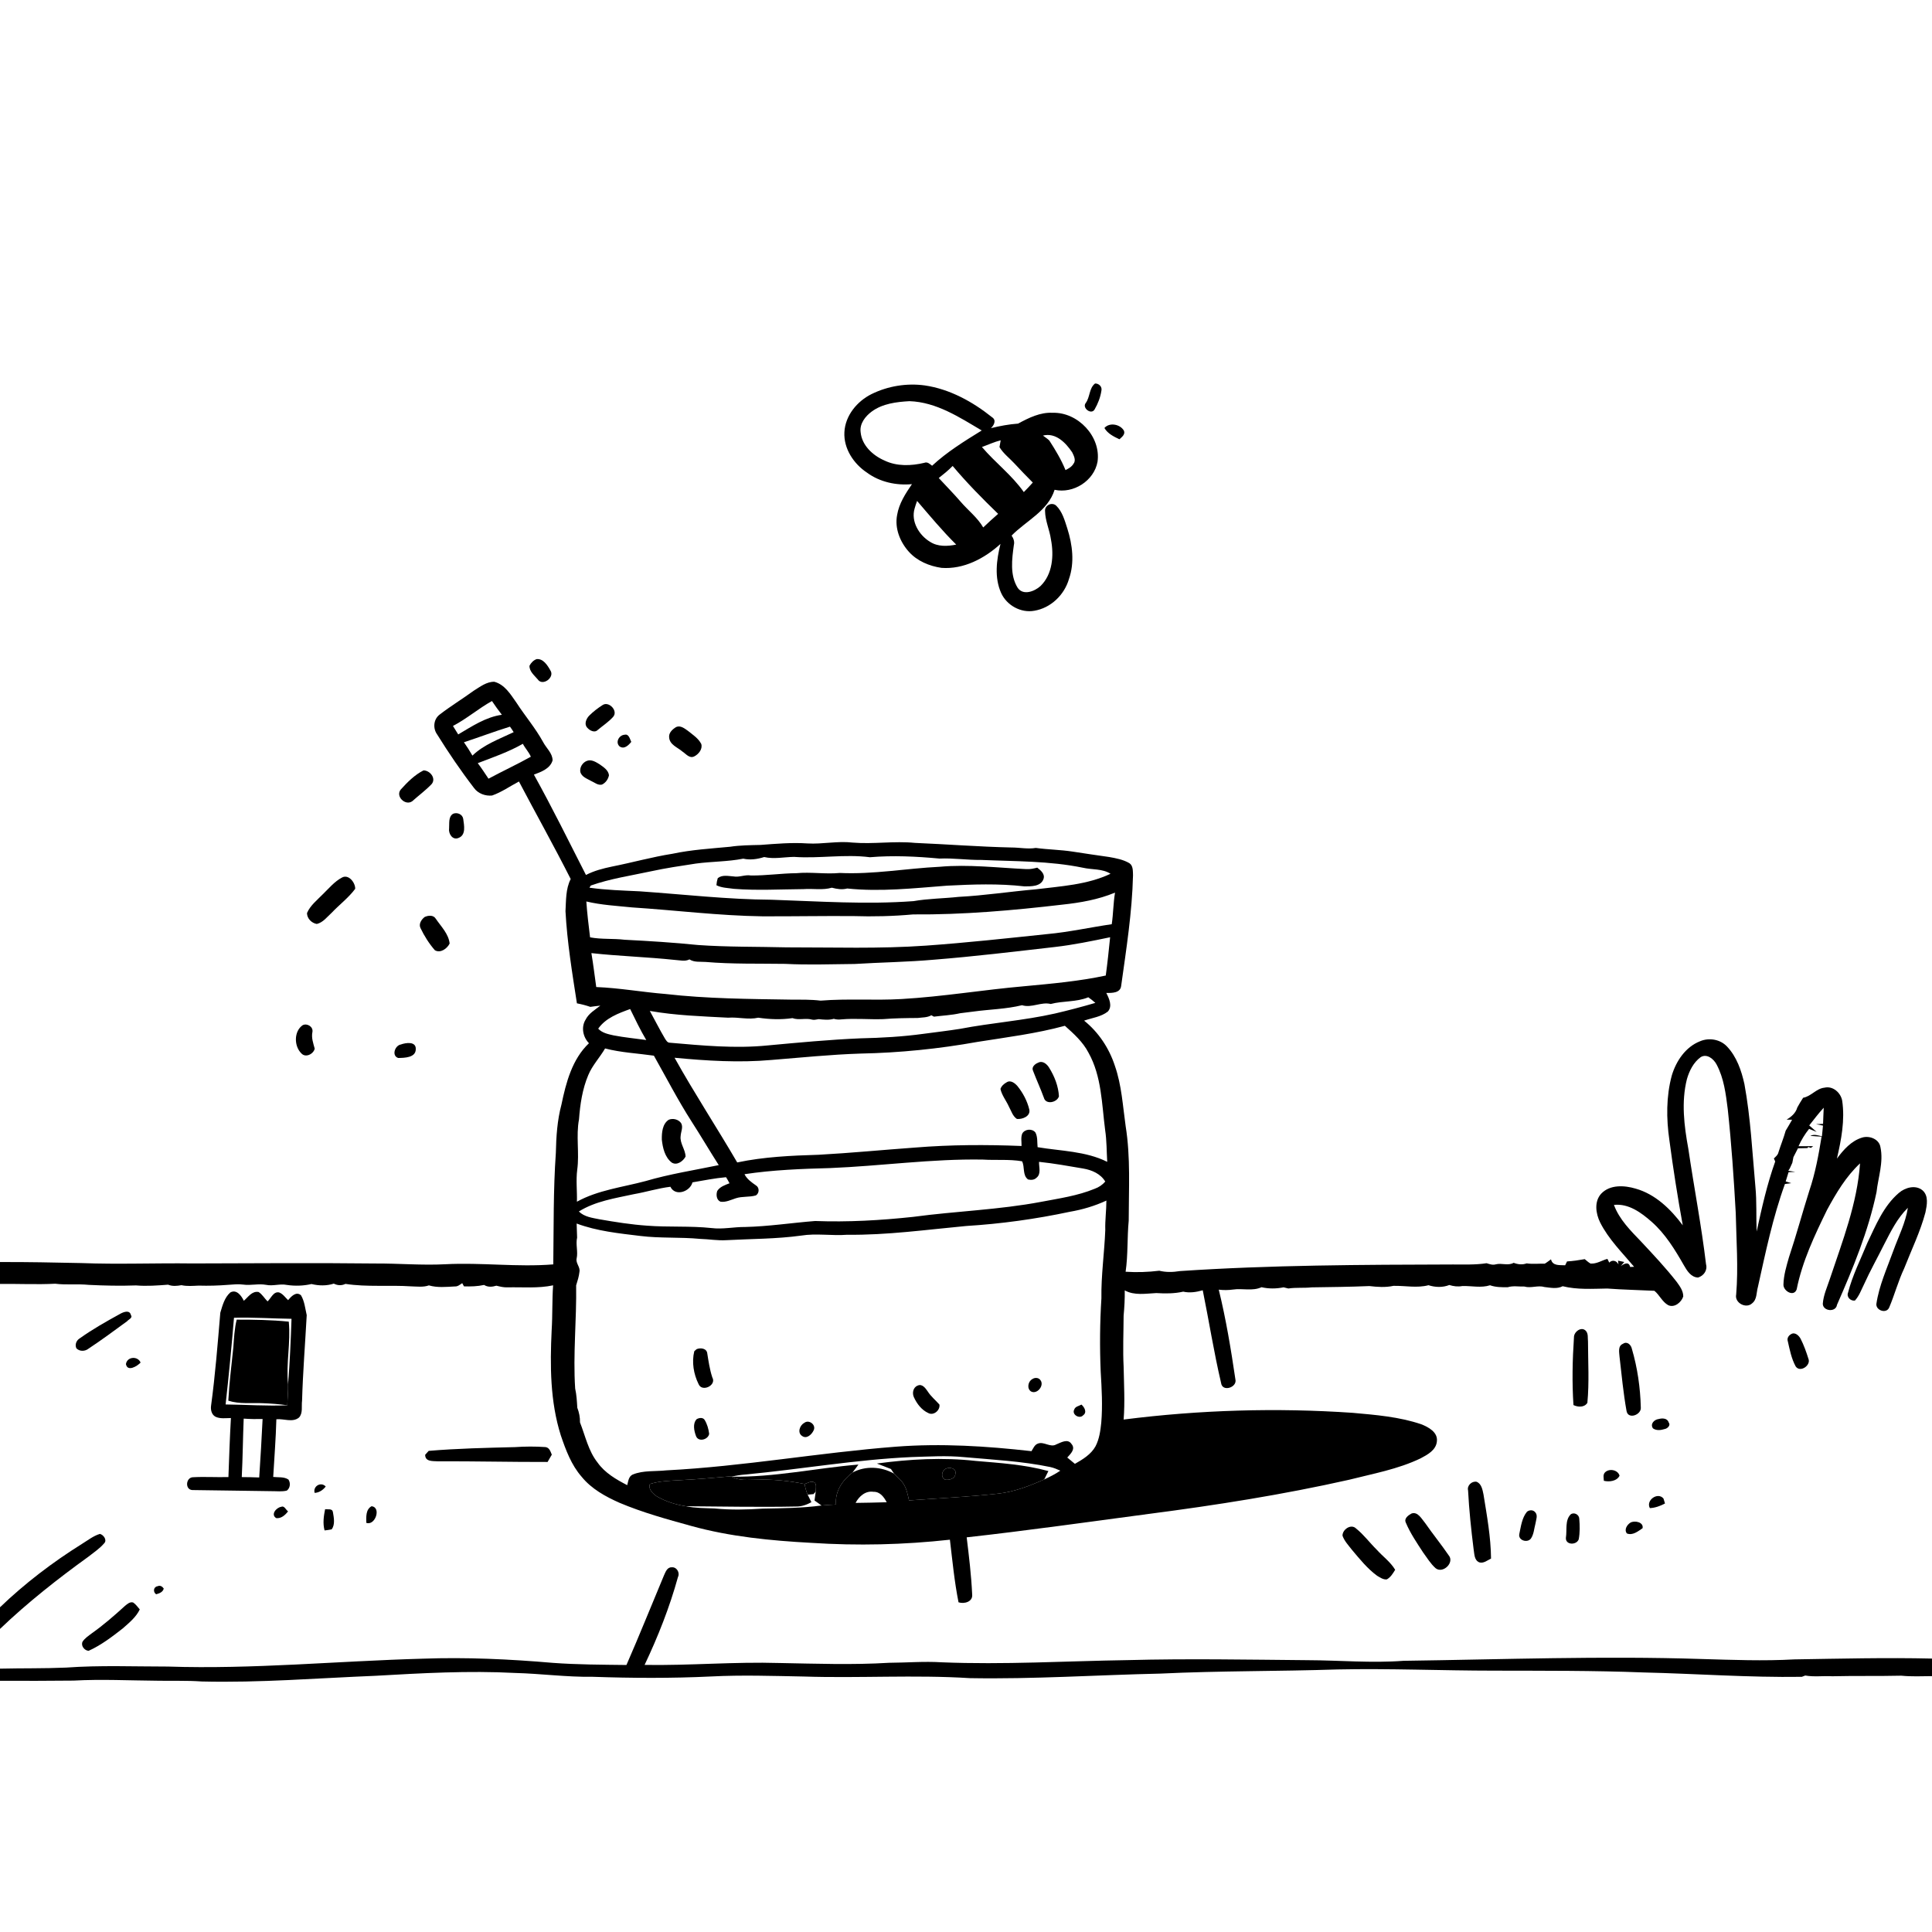 <svg xmlns="http://www.w3.org/2000/svg" viewBox="0 0 1024 1024" version="1.1">
<g id="Parent-Group"><g id="Group-rgba(0,0,0,0)" fill="rgba(0,0,0,0)">
<path fill="rgba(0,0,0,0)" opacity="1.00" d=" M 0.00 0.00 L 1024.00 0.00 L 1024.00 879.08 C 999.68 878.51 975.36 879.13 951.04 879.51 C 934.70 880.43 918.35 879.78 902.02 879.31 C 849.32 877.60 796.62 879.54 743.92 880.26 C 726.95 881.55 709.96 879.98 692.98 879.93 C 661.31 879.65 629.62 879.06 597.95 879.89 C 564.98 880.39 532.02 882.41 499.04 881.05 C 489.78 880.47 480.53 881.26 471.27 881.31 C 451.93 882.49 432.54 881.79 413.18 881.43 C 389.32 880.70 365.51 882.83 341.65 882.44 C 348.76 867.43 354.91 851.90 359.33 835.88 C 360.51 833.52 358.62 830.40 355.95 830.70 C 353.56 830.66 352.71 833.28 351.89 835.06 C 345.26 850.86 338.90 866.78 332.03 882.48 C 319.01 882.32 305.99 882.30 293.01 881.35 C 270.09 879.38 247.06 878.30 224.05 879.14 C 179.04 880.36 134.09 884.81 89.02 883.31 C 71.03 883.32 53.00 882.56 35.03 883.86 C 23.36 884.37 11.68 884.14 0.00 884.42 L 0.00 863.36 C 14.63 849.37 30.58 836.83 46.98 824.99 C 49.80 822.76 52.85 820.75 55.20 818.00 C 56.92 816.31 54.89 813.46 52.95 813.00 C 49.41 814.06 46.49 816.45 43.36 818.35 C 27.85 828.05 13.20 839.21 0.00 851.89 L 0.00 680.52 C 9.76 680.39 19.55 680.90 29.28 680.40 C 35.18 681.15 41.15 680.41 47.07 681.01 C 55.40 681.42 63.76 681.60 72.11 681.30 C 77.76 681.77 83.45 681.35 89.09 680.91 C 91.38 681.84 93.81 681.60 96.17 681.17 C 99.18 681.83 102.25 681.53 105.30 681.40 C 110.51 681.56 115.74 681.40 120.94 680.99 C 123.59 680.82 126.26 680.48 128.91 680.86 C 132.93 681.43 136.97 680.25 141.00 680.99 C 144.68 681.78 148.37 680.29 152.03 681.04 C 156.36 681.68 160.82 681.54 165.10 680.56 C 168.98 681.51 173.10 681.58 176.93 680.35 C 178.93 681.36 181.05 681.48 183.10 680.49 C 194.65 682.25 206.38 681.02 217.99 681.80 C 221.10 681.87 224.30 682.35 227.32 681.28 C 231.79 682.58 236.49 682.09 241.07 681.84 C 242.62 681.96 243.78 680.87 244.99 680.10 C 245.29 680.66 245.60 681.23 245.91 681.80 C 249.48 681.92 253.08 681.81 256.58 681.05 C 258.60 682.33 260.91 682.11 263.09 681.44 C 265.01 681.92 266.96 682.41 268.97 682.32 C 277.04 682.14 285.20 682.95 293.16 681.25 C 292.60 689.17 292.89 697.12 292.39 705.05 C 291.50 723.72 291.55 742.84 297.26 760.84 C 299.89 768.56 302.81 776.46 308.27 782.70 C 313.50 789.16 320.94 793.23 328.42 796.54 C 340.68 801.71 353.52 805.24 366.32 808.77 C 387.04 814.51 408.56 816.58 429.97 817.74 C 454.46 819.35 479.08 818.76 503.47 816.07 C 504.79 827.15 505.86 838.31 508.04 849.26 C 511.07 850.24 515.69 849.00 515.27 845.09 C 514.80 834.96 513.59 824.88 512.36 814.82 C 544.61 811.24 576.75 806.65 608.91 802.40 C 644.50 797.78 679.96 792.20 714.98 784.32 C 727.77 781.07 740.96 778.72 752.94 772.96 C 756.62 771.01 761.17 768.61 761.58 763.93 C 762.16 759.09 757.08 756.37 753.25 754.87 C 741.58 750.93 729.17 749.92 716.97 748.83 C 676.51 746.06 635.78 747.28 595.55 752.39 C 596.28 743.10 595.72 733.79 595.55 724.50 C 595.08 715.47 595.50 706.41 595.54 697.38 C 595.95 692.90 596.21 688.41 596.14 683.93 C 601.24 686.77 607.30 685.61 612.86 685.35 C 617.61 685.65 622.47 685.67 627.13 684.60 C 630.59 685.39 634.12 684.83 637.48 683.87 C 640.80 700.20 643.38 716.71 647.19 732.95 C 647.79 738.03 655.90 735.36 654.78 731.04 C 652.43 715.11 649.81 699.20 645.97 683.55 C 648.46 683.85 650.99 683.84 653.49 683.49 C 658.52 682.73 663.82 684.46 668.63 682.25 C 672.47 683.14 676.48 683.09 680.33 682.31 C 680.96 682.46 682.22 682.77 682.85 682.93 C 686.94 682.31 691.08 682.77 695.18 682.33 C 705.40 682.17 715.61 682.08 725.80 681.64 C 730.03 682.13 734.34 682.45 738.54 681.53 C 744.72 681.39 751.05 682.80 757.13 681.19 C 760.72 682.33 764.61 682.48 768.16 681.08 C 770.40 681.77 772.74 682.08 775.08 681.62 C 779.96 681.49 785.00 682.74 789.75 681.22 C 792.74 682.29 795.92 682.27 799.07 682.27 C 801.95 681.37 804.95 681.99 807.91 681.89 C 811.48 682.93 815.10 681.09 818.64 682.16 C 821.80 682.50 825.27 683.30 828.25 681.72 C 835.91 683.64 844.00 683.07 851.86 682.95 C 860.18 683.57 868.53 683.73 876.86 684.15 C 879.60 686.38 881.02 690.02 884.19 691.77 C 887.53 693.31 891.15 690.25 892.16 687.16 C 892.19 684.21 890.35 681.73 888.71 679.46 C 882.87 671.97 876.35 665.06 869.88 658.13 C 864.28 652.29 858.27 646.37 855.42 638.62 C 863.19 637.78 869.90 642.73 875.42 647.59 C 882.65 653.97 887.71 662.26 892.45 670.55 C 894.11 673.45 896.23 676.98 900.00 677.13 C 903.05 676.17 905.10 673.29 904.23 670.06 C 901.79 649.57 897.85 629.29 894.85 608.87 C 892.63 596.74 891.04 584.09 894.10 571.96 C 895.38 567.52 897.61 563.03 901.44 560.28 C 904.72 558.31 908.29 561.28 909.80 564.15 C 913.71 571.42 914.72 579.78 915.74 587.86 C 917.71 606.16 918.96 624.53 919.98 642.91 C 920.27 657.30 921.40 671.72 920.21 686.10 C 919.24 690.56 925.51 693.86 928.70 690.75 C 931.31 688.71 930.88 685.03 931.72 682.14 C 935.80 663.78 939.62 645.25 946.05 627.55 C 947.16 627.40 948.29 627.25 949.42 627.10 C 948.68 626.87 947.20 626.41 946.45 626.18 C 946.94 624.54 947.45 622.92 947.97 621.30 C 949.15 621.23 950.34 621.16 951.54 621.09 C 950.61 620.95 948.75 620.68 947.83 620.54 C 948.03 620.22 948.43 619.58 948.63 619.26 C 950.18 618.41 951.78 617.62 953.37 616.82 C 954.16 617.63 954.96 618.45 955.80 619.26 L 956.45 619.88 L 957.19 619.40 C 957.79 618.81 958.38 618.20 958.99 617.61 C 957.53 616.46 956.13 615.26 954.58 614.26 C 954.93 613.65 955.65 612.43 956.01 611.82 C 956.72 610.74 957.33 609.59 958.02 608.50 L 958.38 607.93 C 958.74 608.05 959.45 608.29 959.81 608.41 C 960.11 608.18 960.71 607.73 961.01 607.50 C 958.42 607.51 955.84 607.53 953.26 607.51 C 954.73 604.22 956.60 601.12 958.86 598.32 C 960.20 598.82 961.53 599.36 962.87 599.94 C 961.55 598.77 960.24 597.62 958.92 596.50 C 961.43 593.33 963.86 590.09 966.61 587.12 C 966.51 589.96 966.33 592.80 966.26 595.66 C 965.33 595.70 963.48 595.79 962.55 595.84 C 963.77 596.10 964.98 596.34 966.22 596.60 C 966.02 598.48 965.83 600.37 965.66 602.27 C 963.62 601.79 961.50 601.00 959.50 602.03 C 961.48 602.23 963.47 602.31 965.47 602.44 C 963.91 612.10 962.14 621.78 958.99 631.07 C 955.28 642.78 952.11 654.65 948.21 666.31 C 946.84 671.08 945.36 675.93 945.26 680.93 C 945.24 684.36 950.82 687.53 952.27 683.39 C 955.24 668.55 961.78 654.76 968.38 641.25 C 973.19 632.41 978.43 623.53 985.86 616.62 C 984.38 637.84 976.55 657.82 969.88 677.81 C 968.46 682.15 966.45 686.42 966.12 691.03 C 966.18 694.99 973.06 695.72 973.65 691.57 C 982.12 672.25 990.24 652.59 994.59 631.88 C 995.47 624.00 998.37 616.05 996.69 608.10 C 996.06 603.76 990.88 601.78 987.04 602.92 C 981.23 604.64 977.09 609.39 973.60 614.09 C 975.92 604.05 977.93 593.67 976.39 583.35 C 975.62 579.12 971.44 575.44 967.03 576.49 C 962.64 576.92 959.95 581.09 955.70 581.84 C 954.60 583.52 953.56 585.23 952.61 586.99 C 951.77 589.95 949.46 591.94 946.91 593.43 C 947.64 593.44 949.12 593.47 949.85 593.49 C 948.74 595.43 947.62 597.38 946.45 599.29 C 945.37 603.18 943.81 606.93 942.61 610.78 C 942.32 612.19 941.14 613.05 940.20 614.01 C 940.42 614.54 940.65 615.07 940.90 615.62 C 936.58 627.69 933.78 640.22 931.06 652.73 C 930.73 644.82 931.17 636.89 930.40 629.01 C 928.76 610.84 927.88 592.55 924.58 574.58 C 922.99 567.41 920.48 560.06 915.32 554.64 C 911.72 550.84 905.82 549.86 901.07 551.88 C 893.37 554.90 888.37 562.39 886.08 570.06 C 883.08 581.16 883.17 592.88 884.79 604.20 C 886.80 619.33 889.16 634.42 891.90 649.44 C 885.53 640.90 877.42 632.95 866.90 629.99 C 860.93 628.22 853.34 627.77 848.69 632.65 C 844.85 636.82 845.78 643.22 848.10 647.91 C 852.57 656.81 859.77 663.87 866.11 671.42 C 865.59 671.44 864.54 671.49 864.02 671.52 C 863.28 668.42 860.79 669.82 859.05 671.04 C 859.51 670.50 860.44 669.41 860.91 668.87 C 860.08 668.69 858.42 668.35 857.59 668.18 C 857.65 668.67 857.76 669.67 857.82 670.17 C 856.87 668.16 854.50 667.50 852.94 669.21 C 852.69 668.72 852.20 667.72 851.96 667.23 C 848.97 668.03 846.24 669.97 843.02 669.71 C 841.87 669.09 840.93 668.16 839.94 667.37 C 836.83 667.93 833.71 668.40 830.56 668.58 C 830.31 669.09 829.82 670.11 829.57 670.62 C 826.75 670.45 822.91 671.10 822.06 667.47 C 820.94 668.24 819.90 669.12 818.73 669.79 C 815.53 669.69 812.32 670.09 809.15 669.62 C 806.85 670.46 804.50 670.17 802.27 669.32 C 799.25 671.01 795.97 669.31 792.82 670.12 C 791.13 670.63 789.50 670.01 787.92 669.53 C 782.00 670.46 775.99 670.17 770.03 670.20 C 721.78 670.34 673.49 670.47 625.34 673.70 C 621.72 674.30 618.02 674.39 614.44 673.51 C 608.53 674.24 602.54 674.44 596.60 674.05 C 597.91 665.07 597.38 656.00 598.24 646.99 C 598.25 630.29 599.28 613.45 596.62 596.89 C 595.10 586.18 594.51 575.22 590.92 564.93 C 587.88 555.60 582.27 547.10 574.60 540.96 C 578.81 539.48 583.57 538.98 587.17 536.15 C 589.77 533.29 587.84 529.19 586.35 526.27 C 589.28 526.33 593.85 526.39 594.24 522.51 C 596.95 503.08 600.04 483.61 600.52 463.95 C 600.43 461.77 600.66 458.88 598.61 457.51 C 595.34 455.58 591.54 454.88 587.87 454.23 C 581.40 453.31 574.93 452.37 568.48 451.36 C 562.02 450.37 555.46 450.30 548.99 449.42 C 544.70 450.15 540.39 449.18 536.09 449.19 C 519.01 448.81 501.99 447.47 484.93 446.75 C 473.94 445.65 462.95 447.51 451.95 446.59 C 443.95 445.63 435.97 447.52 427.97 447.04 C 419.66 446.48 411.35 447.21 403.08 447.83 C 397.69 447.97 392.28 447.98 386.95 448.80 C 376.74 449.77 366.48 450.37 356.43 452.51 C 345.61 454.21 335.05 457.19 324.32 459.31 C 319.59 460.30 314.88 461.51 310.57 463.75 C 301.51 445.96 292.67 428.03 282.98 410.57 C 286.84 409.11 291.62 407.40 292.88 403.01 C 292.86 399.18 289.53 396.52 287.87 393.32 C 283.82 385.93 278.30 379.50 273.73 372.44 C 270.64 368.06 267.53 362.81 262.00 361.35 C 257.86 361.29 254.41 364.05 251.04 366.12 C 245.10 370.46 238.79 374.27 232.98 378.78 C 229.73 381.25 229.37 386.07 231.71 389.29 C 237.79 399.05 244.25 408.57 251.27 417.69 C 253.40 420.62 257.29 422.02 260.82 421.64 C 265.89 419.86 270.33 416.70 275.05 414.21 C 284.14 431.47 293.68 448.50 302.48 465.90 C 299.80 471.12 300.05 477.23 299.72 482.94 C 300.60 499.33 303.26 515.58 305.78 531.79 C 308.19 532.25 310.57 532.86 312.89 533.66 C 314.65 533.40 316.41 533.18 318.19 533.01 C 315.36 535.23 312.05 537.11 310.37 540.45 C 307.91 544.42 308.98 549.68 312.16 552.93 C 303.25 561.39 300.01 573.77 297.59 585.40 C 295.35 593.77 294.79 602.44 294.61 611.07 C 293.23 630.73 293.51 650.45 293.25 670.15 C 274.17 671.70 255.08 669.06 235.98 670.08 C 223.62 670.72 211.28 669.61 198.91 669.68 C 166.61 669.31 134.31 669.57 102.01 669.65 C 82.35 669.39 62.69 670.21 43.04 669.45 C 28.69 669.15 14.35 668.85 0.00 668.91 L 0.00 0.00 M 580.41 203.26 C 577.23 205.69 577.77 210.46 575.48 213.58 C 573.35 216.16 578.39 220.09 580.15 217.02 C 581.93 213.96 583.26 210.54 583.78 207.02 C 584.24 204.94 582.41 203.19 580.41 203.26 M 461.96 208.86 C 454.28 212.67 448.00 220.24 447.55 229.04 C 447.07 237.73 452.46 245.83 459.51 250.50 C 466.29 255.50 475.04 257.39 483.35 256.61 C 479.93 261.60 476.49 266.88 475.49 272.97 C 474.13 279.97 477.02 287.21 481.68 292.40 C 486.09 297.35 492.55 300.04 499.01 300.98 C 510.73 301.87 521.85 295.98 530.28 288.29 C 528.16 296.76 526.94 306.14 530.65 314.35 C 533.62 320.86 541.10 325.01 548.20 323.71 C 556.93 322.26 564.12 315.33 566.56 306.92 C 569.62 298.21 568.44 288.72 565.70 280.10 C 564.31 275.84 563.10 271.21 559.79 267.99 C 557.48 265.90 553.59 267.87 553.90 270.94 C 554.00 276.11 556.33 280.91 557.04 286.00 C 558.64 294.37 557.94 304.31 551.51 310.59 C 548.40 313.42 542.36 315.83 539.40 311.57 C 535.20 304.82 536.34 296.40 537.36 288.92 C 537.83 287.10 537.19 285.36 536.17 283.87 C 543.92 275.97 555.41 270.87 558.96 259.60 C 568.91 261.80 579.87 254.86 581.71 244.75 C 583.64 231.39 571.31 218.38 557.96 218.79 C 551.32 218.43 545.27 221.46 539.61 224.52 C 534.74 224.87 529.96 225.77 525.22 226.93 C 526.83 225.39 528.24 222.74 525.84 221.17 C 515.52 212.91 503.36 206.21 490.13 204.28 C 480.57 202.98 470.61 204.60 461.96 208.86 M 585.36 226.85 C 587.10 229.85 590.29 231.38 593.30 232.82 C 594.57 231.72 596.57 230.18 595.69 228.25 C 593.73 224.84 588.08 223.72 585.36 226.85 M 284.43 349.34 C 282.75 349.93 281.46 351.30 280.64 352.85 C 280.54 355.88 283.18 357.93 284.97 360.04 C 287.53 363.96 294.28 359.03 291.67 355.26 C 290.19 352.61 287.89 348.99 284.43 349.34 M 319.49 373.63 C 316.88 375.28 314.40 377.18 312.22 379.37 C 310.71 381.00 309.47 383.80 311.26 385.70 C 312.52 387.19 315.14 388.59 316.80 386.90 C 319.52 384.61 322.58 382.64 324.96 379.97 C 327.77 376.87 322.82 371.55 319.49 373.63 M 358.42 385.32 C 356.46 386.50 354.31 388.39 354.67 390.94 C 354.99 394.77 359.13 396.11 361.66 398.31 C 363.57 399.53 365.42 402.19 367.98 400.90 C 370.28 399.77 372.51 396.98 371.68 394.31 C 370.13 391.27 367.13 389.40 364.57 387.32 C 362.82 386.09 360.67 384.35 358.42 385.32 M 328.35 395.58 C 330.80 397.35 333.12 395.03 334.59 393.21 C 333.84 391.75 333.33 388.82 331.03 389.43 C 328.14 389.62 326.01 393.36 328.35 395.58 M 311.07 403.28 C 308.83 404.13 307.22 406.58 307.56 409.00 C 308.16 411.74 311.12 412.68 313.27 413.91 C 315.12 414.70 316.86 416.34 319.02 415.86 C 320.98 414.96 322.38 412.98 322.77 410.88 C 322.41 408.12 319.81 406.53 317.74 405.06 C 315.79 403.86 313.43 402.36 311.07 403.28 M 224.47 408.33 C 219.77 410.70 215.92 414.58 212.43 418.45 C 209.42 422.05 214.89 427.32 218.52 424.65 C 221.89 421.62 225.59 418.91 228.73 415.64 C 231.37 412.58 227.90 408.32 224.47 408.33 M 240.20 431.29 C 237.53 432.82 238.24 436.46 238.03 439.04 C 237.59 441.78 239.81 445.45 242.96 444.15 C 247.14 442.62 245.97 437.44 245.52 434.05 C 245.18 431.61 242.37 430.41 240.20 431.29 M 181.26 465.12 C 177.22 467.25 174.31 470.90 171.06 474.01 C 168.06 477.09 164.46 479.88 162.72 483.92 C 162.69 486.78 165.16 489.28 167.92 489.72 C 171.25 488.93 173.38 485.96 175.80 483.78 C 179.87 479.48 184.73 475.86 188.26 471.10 C 188.37 467.82 184.76 463.17 181.26 465.12 M 225.09 486.02 C 223.38 487.32 221.77 489.73 222.88 491.90 C 224.88 496.11 227.43 500.13 230.49 503.65 C 233.47 505.38 237.01 502.77 238.32 500.09 C 237.77 494.96 233.79 491.09 231.01 487.00 C 229.75 484.87 227.04 485.13 225.09 486.02 M 160.39 543.39 C 155.73 546.64 155.80 554.46 159.71 558.29 C 161.94 560.83 166.15 558.68 166.81 555.82 C 166.02 552.91 164.95 550.03 165.59 546.96 C 166.10 544.19 162.75 542.15 160.39 543.39 M 212.50 553.59 C 209.29 554.11 207.44 559.58 211.05 560.75 C 214.35 560.70 220.41 560.63 220.37 556.04 C 220.53 551.84 215.14 552.62 212.50 553.59 M 1006.45 632.26 C 998.34 639.18 994.23 649.33 989.75 658.72 C 986.18 667.45 981.86 675.95 979.50 685.12 C 978.59 687.42 980.80 689.65 983.14 689.33 C 985.37 686.93 986.46 683.76 987.90 680.88 C 991.16 673.64 995.06 666.72 998.59 659.62 C 1002.13 652.77 1005.61 645.61 1011.21 640.17 C 1009.97 648.20 1006.17 655.50 1003.45 663.08 C 1000.13 672.29 995.96 681.34 994.52 691.10 C 994.17 694.50 999.78 696.53 1001.30 693.03 C 1004.19 686.23 1006.08 679.00 1009.25 672.29 C 1013.10 662.44 1017.80 652.86 1020.52 642.60 C 1021.31 638.77 1022.33 633.88 1019.01 630.93 C 1015.33 627.82 1009.78 629.39 1006.45 632.26 M 116.77 695.78 C 115.38 712.23 114.09 728.70 111.87 745.06 C 111.57 747.18 112.12 749.71 114.12 750.85 C 116.68 752.13 119.65 751.59 122.39 751.59 C 121.80 762.01 121.44 772.44 121.07 782.87 C 114.72 783.05 108.37 782.61 102.04 782.98 C 98.44 783.36 98.02 789.52 101.92 789.76 C 115.94 789.89 129.97 790.21 143.99 790.35 C 146.66 790.32 149.39 790.71 152.02 790.05 C 153.83 788.71 154.08 786.02 152.89 784.20 C 150.52 782.60 147.49 783.13 144.81 782.81 C 145.39 772.62 146.21 762.44 146.48 752.24 C 150.44 751.84 155.05 754.11 158.46 751.34 C 160.67 748.98 159.70 745.35 160.10 742.43 C 160.53 727.28 161.74 712.18 162.57 697.06 C 161.74 693.52 161.42 689.67 159.52 686.51 C 156.95 684.29 154.31 687.17 152.71 689.11 C 151.19 687.69 149.96 685.77 147.95 685.02 C 144.93 684.37 143.67 688.09 141.81 689.77 C 140.18 688.16 139.02 686.03 137.07 684.79 C 133.55 684.13 131.54 687.48 129.23 689.45 C 127.98 686.82 125.41 683.17 122.06 685.04 C 118.99 687.72 117.90 692.00 116.77 695.78 M 63.47 696.49 C 56.25 700.46 49.04 704.53 42.33 709.31 C 40.52 710.37 39.57 712.62 40.47 714.61 C 42.16 716.39 45.02 716.32 46.88 714.84 C 53.88 710.24 60.59 705.21 67.36 700.29 C 68.10 699.33 70.46 698.54 69.41 697.07 C 68.72 693.98 65.26 695.44 63.47 696.49 M 834.23 708.89 C 833.43 720.80 833.18 732.80 833.97 744.72 C 836.37 745.86 839.73 746.08 841.34 743.53 C 842.37 732.73 841.70 721.84 841.67 711.00 C 841.45 709.15 841.90 706.92 840.58 705.42 C 838.22 702.79 834.10 705.90 834.23 708.89 M 949.26 707.16 C 947.97 707.87 947.05 709.34 947.56 710.84 C 948.59 715.37 949.49 720.08 951.73 724.20 C 954.06 727.75 960.03 723.64 958.48 720.11 C 957.35 716.52 956.09 712.96 954.38 709.61 C 953.46 707.86 951.32 705.82 949.26 707.16 M 860.21 712.24 C 857.42 713.38 858.22 716.70 858.38 719.06 C 859.49 728.68 860.39 738.37 862.11 747.91 C 862.98 752.53 870.04 749.86 869.66 745.98 C 869.40 735.49 867.89 724.98 864.93 714.91 C 864.50 712.78 862.39 710.72 860.21 712.24 M 66.75 723.01 C 67.55 727.24 72.72 724.15 74.52 722.18 C 72.98 718.55 67.31 719.03 66.75 723.01 M 879.08 752.12 C 876.76 752.42 874.49 754.70 876.10 757.06 C 877.91 758.35 880.30 758.06 882.30 757.42 C 883.73 757.21 885.65 755.43 884.46 754.00 C 883.78 751.58 881.05 751.59 879.08 752.12 M 227.21 768.99 C 226.74 769.51 225.82 770.54 225.35 771.06 C 225.32 774.78 229.33 774.36 231.99 774.52 C 251.40 774.44 270.82 774.92 290.23 774.87 C 291.00 773.59 291.75 772.30 292.47 771.00 C 291.79 769.35 291.18 767.21 289.08 766.98 C 283.73 766.61 278.34 766.63 272.99 767.00 C 257.72 767.38 242.42 767.71 227.21 768.99 M 850.56 780.54 C 849.52 781.77 850.02 783.41 850.08 784.86 C 852.95 785.54 856.95 785.08 858.39 782.17 C 857.56 778.95 852.68 778.11 850.56 780.54 M 778.11 789.98 C 778.65 800.35 779.74 810.69 781.03 820.99 C 781.50 823.49 781.24 826.94 784.10 828.10 C 786.37 828.74 788.35 826.99 790.28 826.07 C 790.17 814.65 788.10 803.36 786.29 792.12 C 785.76 789.64 785.27 786.42 782.61 785.37 C 780.08 784.92 777.45 787.35 778.11 789.98 M 166.77 791.26 C 169.21 791.13 171.18 789.75 172.64 787.88 C 170.08 785.14 165.74 787.78 166.77 791.26 M 874.46 799.33 C 877.31 799.21 879.97 798.20 882.48 796.87 C 882.28 796.22 881.88 794.91 881.68 794.25 C 878.62 790.60 872.21 795.20 874.46 799.33 M 146.41 804.63 C 149.04 804.96 151.21 802.98 152.68 801.04 C 151.52 800.32 150.73 797.86 149.06 798.65 C 146.47 799.00 143.29 802.76 146.41 804.63 M 194.15 807.15 C 198.86 808.83 202.25 798.90 196.93 798.34 C 193.78 800.05 194.10 804.09 194.15 807.15 M 172.31 799.91 C 171.57 803.60 171.02 807.45 172.03 811.16 C 173.30 811.03 174.56 810.84 175.81 810.59 C 177.70 807.99 176.95 804.37 176.45 801.43 C 176.14 799.41 173.74 800.13 172.31 799.91 M 809.33 801.25 C 806.66 804.49 806.14 808.97 805.28 812.97 C 804.46 816.35 809.44 818.01 811.40 815.49 C 813.01 813.15 813.10 810.18 813.83 807.51 C 814.11 805.53 815.25 803.16 813.65 801.46 C 812.50 800.16 810.62 800.24 809.33 801.25 M 748.14 802.19 C 746.50 803.08 744.10 804.75 745.07 806.93 C 747.44 812.60 750.94 817.72 754.29 822.85 C 756.39 825.70 758.23 828.82 760.91 831.19 C 764.75 834.26 771.12 828.17 767.81 824.32 C 763.85 818.52 759.39 813.07 755.39 807.29 C 753.54 805.13 751.50 801.02 748.14 802.19 M 832.48 802.67 C 829.36 805.79 830.63 810.99 829.96 815.03 C 829.65 818.94 835.54 819.10 836.75 815.89 C 837.44 812.29 837.34 808.55 837.04 804.92 C 836.96 802.74 834.25 801.30 832.48 802.67 M 864.11 807.06 C 862.32 808.23 860.72 810.75 862.27 812.75 C 865.29 814.00 868.23 811.61 870.60 809.98 C 871.27 806.72 866.32 805.72 864.11 807.06 M 711.56 813.96 C 712.57 816.83 714.73 819.07 716.56 821.45 C 720.68 826.32 724.72 831.41 729.92 835.20 C 731.47 836.09 733.12 837.31 735.02 837.12 C 737.07 836.01 738.29 833.94 739.47 832.02 C 736.96 827.81 732.88 824.95 729.66 821.34 C 725.96 817.69 722.85 813.42 718.77 810.16 C 716.10 807.45 711.46 810.67 711.56 813.96 M 83.58 840.73 C 81.35 840.99 80.96 843.77 82.75 845.00 C 84.47 844.54 86.32 843.87 86.79 841.97 C 86.10 840.91 84.83 840.07 83.58 840.73 M 66.19 851.20 C 60.58 856.31 54.84 861.32 48.64 865.70 C 46.91 867.03 44.98 868.25 43.76 870.12 C 42.74 872.24 44.71 874.78 46.94 874.98 C 53.57 871.99 59.40 867.53 65.10 863.07 C 68.46 860.09 72.11 857.16 74.08 853.02 C 72.96 851.74 71.99 850.29 70.56 849.35 C 68.83 848.85 67.42 850.21 66.19 851.20 Z" />
<path fill="rgba(0,0,0,0)" opacity="1.00" d=" M 462.07 218.10 C 467.80 213.90 475.16 213.01 482.06 212.63 C 496.29 213.11 508.49 221.15 520.33 228.16 C 511.17 233.82 501.96 239.49 494.03 246.85 C 492.86 245.96 491.56 244.62 489.93 245.30 C 483.00 246.96 475.34 247.25 468.78 244.08 C 462.63 241.41 456.79 236.08 456.15 229.05 C 455.54 224.54 458.65 220.62 462.07 218.10 Z" />
<path fill="rgba(0,0,0,0)" opacity="1.00" d=" M 559.05 501.93 C 568.93 500.80 578.66 498.78 588.39 496.76 C 587.71 503.53 587.00 510.31 586.08 517.05 C 571.91 520.09 557.42 521.36 543.00 522.71 C 521.28 524.60 499.73 528.25 477.94 529.50 C 463.62 530.35 449.24 529.19 434.94 530.36 C 429.66 529.72 424.34 529.84 419.03 529.82 C 396.93 529.47 374.78 529.35 352.80 526.84 C 340.51 525.86 328.36 523.64 316.02 523.15 C 315.17 517.15 314.46 511.14 313.45 505.17 C 328.23 506.80 343.11 507.22 357.89 508.80 C 360.40 508.93 363.04 509.75 365.42 508.50 C 367.98 510.14 371.08 509.65 373.96 509.85 C 388.00 511.05 402.13 510.66 416.19 510.87 C 428.43 511.51 440.70 511.03 452.93 510.93 C 466.93 510.06 480.99 509.90 494.97 508.66 C 516.38 506.96 537.71 504.37 559.05 501.93 Z" />
<path fill="rgba(0,0,0,0)" opacity="1.00" d=" M 518.13 552.22 C 533.62 549.76 549.24 547.83 564.41 543.69 C 569.14 547.91 573.98 552.25 576.94 557.98 C 583.93 570.49 583.95 585.17 585.76 599.02 C 586.60 604.58 586.51 610.20 586.85 615.80 C 575.43 610.09 562.30 610.11 549.95 608.03 C 549.67 605.43 550.05 602.61 548.79 600.24 C 547.05 598.03 543.18 598.37 541.82 600.81 C 540.96 602.89 541.50 605.21 541.44 607.40 C 522.64 606.64 503.79 606.70 485.02 608.23 C 467.99 609.45 450.99 611.12 433.93 612.05 C 419.49 612.49 404.92 613.12 390.74 616.12 C 379.88 597.50 368.03 579.47 357.53 560.63 C 374.59 562.25 391.78 563.33 408.89 561.80 C 424.60 560.55 440.28 558.92 456.04 558.42 C 476.86 558.01 497.63 555.90 518.13 552.22 M 550.23 563.26 C 548.58 563.89 546.59 565.56 547.53 567.53 C 549.35 572.32 551.51 576.98 553.27 581.80 C 554.29 585.71 560.31 584.34 561.26 581.07 C 560.97 575.70 558.91 570.50 556.10 565.96 C 554.94 564.00 552.60 561.98 550.23 563.26 M 533.51 573.67 C 532.10 574.43 530.80 575.61 530.26 577.16 C 531.00 580.58 533.33 583.37 534.74 586.53 C 535.99 588.77 536.71 591.57 538.97 593.06 C 541.81 593.38 546.31 591.66 545.55 588.09 C 544.47 583.54 542.19 579.27 539.27 575.64 C 537.91 574.07 535.59 572.26 533.51 573.67 Z" />
<path fill="rgba(0,0,0,0)" opacity="1.00" d=" M 311.77 569.89 C 313.92 564.66 317.90 560.53 320.71 555.70 C 329.18 557.91 337.97 558.29 346.58 559.53 C 353.16 571.19 359.32 583.14 366.56 594.44 C 371.48 602.06 376.06 609.90 380.95 617.54 C 368.00 620.22 354.89 622.25 342.18 625.99 C 329.97 629.26 316.98 630.75 305.78 636.93 C 305.94 631.29 305.22 625.63 305.94 620.01 C 307.16 611.12 305.21 602.09 306.89 593.24 C 307.47 585.31 308.67 577.26 311.77 569.89 M 354.41 593.51 C 351.06 595.72 350.72 600.36 350.78 604.01 C 351.25 608.35 352.36 613.29 355.96 616.13 C 358.71 617.96 362.04 615.49 363.36 613.02 C 363.30 609.21 360.22 605.99 360.76 602.10 C 360.87 599.82 362.26 597.38 360.97 595.23 C 359.54 593.25 356.62 592.55 354.41 593.51 Z" />
<path fill="rgba(0,0,0,0)" opacity="1.00" d=" M 439.98 619.10 C 466.99 618.01 493.87 614.13 520.94 614.60 C 527.85 615.04 534.85 614.33 541.71 615.50 C 543.26 618.46 541.83 622.89 544.89 625.14 C 546.38 625.50 548.14 625.45 549.29 624.29 C 551.98 622.28 550.61 618.61 550.71 615.80 C 558.59 616.61 566.39 618.04 574.20 619.36 C 578.74 620.15 583.36 622.13 585.81 626.26 C 584.30 628.01 582.35 629.32 580.17 630.09 C 571.16 633.80 561.45 635.17 551.94 636.98 C 529.51 641.24 506.63 641.91 484.04 644.96 C 466.77 646.82 449.37 647.81 432.01 647.16 C 419.66 648.13 407.38 650.03 394.97 650.33 C 388.98 650.26 383.05 651.66 377.07 650.89 C 365.72 649.68 354.30 650.52 342.94 649.63 C 334.44 649.04 326.01 647.70 317.62 646.23 C 313.84 645.47 309.67 644.96 306.81 642.11 C 315.58 636.62 326.05 635.10 335.98 632.93 C 342.47 631.80 348.78 629.81 355.33 629.01 C 357.89 634.35 365.75 631.63 367.03 626.67 C 372.94 625.67 378.84 624.46 384.82 623.94 C 385.48 624.97 386.09 626.05 386.65 627.16 C 384.28 628.09 381.61 628.96 380.16 631.22 C 379.47 633.16 379.71 636.02 381.87 636.92 C 384.72 637.34 387.35 635.95 389.99 635.11 C 393.42 633.97 397.16 634.62 400.62 633.60 C 402.50 632.47 402.60 629.44 400.69 628.30 C 398.35 626.65 395.91 625.00 394.60 622.35 C 409.62 620.08 424.83 619.50 439.98 619.10 Z" />
<path fill="rgba(0,0,0,0)" opacity="1.00" d=" M 567.09 642.26 C 573.75 641.11 580.27 639.18 586.41 636.33 C 586.41 641.55 585.66 646.74 585.82 651.96 C 585.35 664.02 583.58 676.01 583.77 688.11 C 582.95 701.05 582.85 714.04 583.39 727.00 C 583.93 736.01 584.46 745.07 583.69 754.09 C 583.25 758.35 582.65 762.72 580.65 766.57 C 578.25 770.88 573.89 773.51 569.72 775.87 C 568.39 774.72 567.03 773.61 565.67 772.52 C 567.46 770.55 570.25 767.96 567.88 765.29 C 565.91 762.33 562.30 764.59 559.85 765.57 C 556.70 767.42 553.33 763.86 550.09 765.14 C 548.31 765.78 547.65 767.69 546.71 769.15 C 522.89 766.46 498.88 764.93 474.93 766.77 C 434.23 769.91 393.94 777.25 353.15 779.32 C 347.24 779.97 341.01 779.24 335.40 781.51 C 333.16 782.49 333.00 785.12 332.44 787.17 C 326.59 784.14 320.64 780.71 316.75 775.22 C 311.82 769.02 310.25 761.09 307.41 753.90 C 307.46 751.21 306.95 748.63 305.98 746.13 C 305.78 742.72 305.60 739.29 304.85 735.95 C 303.67 717.71 305.65 699.49 305.37 681.26 C 306.10 678.91 306.86 676.56 307.12 674.11 C 307.65 671.59 305.08 669.58 305.62 667.09 C 306.46 663.39 305.04 659.64 305.88 655.95 C 305.82 653.46 305.75 650.97 305.63 648.50 C 316.47 652.54 328.07 653.71 339.47 655.09 C 349.97 656.38 360.59 655.63 371.10 656.64 C 375.73 656.77 380.33 657.61 384.97 657.32 C 398.17 656.60 411.44 656.70 424.56 654.90 C 432.67 653.58 440.86 655.08 449.00 654.45 C 470.14 654.70 491.12 651.75 512.12 649.80 C 530.60 648.66 548.98 646.12 567.09 642.26 M 369.17 715.11 C 368.88 715.38 368.28 715.92 367.98 716.19 C 366.57 721.94 367.64 728.31 370.25 733.58 C 372.07 738.07 379.95 734.23 377.54 730.06 C 376.14 725.82 375.52 721.41 374.82 717.03 C 374.32 714.56 371.11 714.23 369.17 715.11 M 547.07 731.00 C 544.87 732.24 544.17 735.92 546.42 737.47 C 549.67 739.31 553.71 734.25 551.42 731.47 C 550.47 730.06 548.35 730.04 547.07 731.00 M 486.39 734.39 C 483.93 735.32 483.34 738.46 484.43 740.65 C 486.00 744.08 488.50 747.33 492.01 748.94 C 494.84 750.48 498.39 747.45 497.92 744.46 C 495.87 742.10 493.38 740.14 491.70 737.47 C 490.53 735.77 488.78 733.28 486.39 734.39 M 569.38 747.05 C 567.90 749.77 572.24 752.30 574.12 750.10 C 576.30 748.56 574.75 745.79 573.19 744.46 C 571.90 745.23 569.92 745.43 569.38 747.05 M 369.26 752.18 C 367.02 754.50 367.88 758.37 368.89 761.11 C 370.13 764.53 375.39 763.04 375.87 759.96 C 375.56 757.38 374.82 754.80 373.47 752.58 C 372.53 751.12 370.53 751.46 369.26 752.18 M 426.23 754.20 C 423.86 755.44 422.51 759.40 425.11 761.08 C 427.56 762.92 430.35 760.22 431.30 758.00 C 432.62 755.12 428.68 752.16 426.23 754.20 Z" />
<path fill="rgba(0,0,0,0)" opacity="1.00" d=" M 615.06 887.04 C 646.33 885.54 677.65 885.87 708.93 884.84 C 736.62 884.25 764.29 885.48 791.98 885.48 C 818.33 885.55 844.69 885.40 871.02 886.43 C 899.03 887.08 927.00 889.17 955.02 888.75 C 955.47 888.58 956.37 888.23 956.82 888.06 C 961.52 888.90 966.33 888.17 971.09 888.45 C 983.30 888.16 995.53 888.44 1007.74 888.15 C 1013.14 888.69 1018.58 888.43 1024.00 888.38 L 1024.00 1024.00 L 0.00 1024.00 L 0.00 890.85 C 13.00 890.91 26.01 890.88 39.01 890.75 C 53.68 889.94 68.36 890.70 83.03 890.81 C 91.01 890.99 98.99 890.64 106.96 891.22 C 137.65 891.97 168.28 889.45 198.93 888.21 C 223.58 886.80 248.29 885.41 272.98 886.70 C 286.66 887.05 300.27 888.93 313.97 888.73 C 334.96 889.46 355.99 889.57 376.98 888.56 C 393.33 887.72 409.68 888.29 426.03 888.59 C 455.37 889.55 484.75 887.61 514.07 889.45 C 547.75 890.05 581.39 887.78 615.06 887.04 Z" />
</g>
<g id="Group-000000" fill="#000000">
<path fill="#000000" opacity="1.00" d=" M 580.41 203.26 C 582.41 203.19 584.24 204.94 583.78 207.02 C 583.26 210.54 581.93 213.96 580.15 217.02 C 578.39 220.09 573.35 216.16 575.48 213.58 C 577.77 210.46 577.23 205.69 580.41 203.26 Z" />
<path fill="#000000" opacity="1.00" d=" M 461.96 208.86 C 470.61 204.60 480.57 202.98 490.13 204.28 C 503.36 206.21 515.52 212.91 525.84 221.17 C 528.24 222.74 526.83 225.39 525.22 226.93 C 529.96 225.77 534.74 224.87 539.61 224.52 C 545.27 221.46 551.32 218.43 557.96 218.79 C 571.31 218.38 583.64 231.39 581.71 244.75 C 579.87 254.86 568.91 261.80 558.96 259.60 C 555.41 270.87 543.92 275.97 536.17 283.87 C 537.19 285.36 537.83 287.10 537.36 288.92 C 536.34 296.40 535.20 304.82 539.40 311.57 C 542.36 315.83 548.40 313.42 551.51 310.59 C 557.94 304.31 558.64 294.37 557.04 286.00 C 556.33 280.91 554.00 276.11 553.90 270.94 C 553.59 267.87 557.48 265.90 559.79 267.99 C 563.10 271.21 564.31 275.84 565.70 280.10 C 568.44 288.72 569.62 298.21 566.56 306.92 C 564.12 315.33 556.93 322.26 548.20 323.71 C 541.10 325.01 533.62 320.86 530.65 314.35 C 526.94 306.14 528.16 296.76 530.28 288.29 C 521.85 295.98 510.73 301.87 499.01 300.98 C 492.55 300.04 486.09 297.35 481.68 292.40 C 477.02 287.21 474.13 279.97 475.49 272.97 C 476.49 266.88 479.93 261.60 483.35 256.61 C 475.04 257.39 466.29 255.50 459.51 250.50 C 452.46 245.83 447.07 237.73 447.55 229.04 C 448.00 220.24 454.28 212.67 461.96 208.86 M 462.07 218.10 C 458.65 220.62 455.54 224.54 456.15 229.05 C 456.79 236.08 462.63 241.41 468.78 244.08 C 475.34 247.25 483.00 246.96 489.93 245.30 C 491.56 244.62 492.86 245.96 494.03 246.85 C 501.96 239.49 511.17 233.82 520.33 228.16 C 508.49 221.15 496.29 213.11 482.06 212.63 C 475.16 213.01 467.80 213.90 462.07 218.10 M 552.77 230.87 C 553.90 231.74 555.16 232.47 556.17 233.50 C 559.41 238.51 562.49 243.63 564.75 249.17 C 566.31 248.34 567.97 247.48 568.91 245.89 C 570.48 244.04 569.17 241.54 568.26 239.71 C 564.84 234.64 559.55 229.15 552.77 230.87 M 520.44 236.92 C 527.48 245.22 536.38 251.86 542.64 260.82 C 544.27 259.18 545.87 257.50 547.40 255.76 C 544.03 252.44 540.81 248.99 537.58 245.55 C 534.94 242.72 531.75 240.35 529.75 236.98 C 529.91 236.08 530.22 234.27 530.38 233.37 C 526.95 234.22 523.76 235.74 520.44 236.92 M 497.56 253.36 C 501.41 257.55 505.42 261.58 509.14 265.90 C 513.08 270.51 518.05 274.25 521.13 279.56 C 523.69 277.08 526.35 274.70 529.03 272.35 C 520.65 264.24 512.43 255.91 504.93 246.97 C 502.65 249.30 500.12 251.35 497.56 253.36 M 486.08 265.51 C 485.60 266.82 485.12 268.14 484.77 269.50 C 482.71 276.41 487.15 283.70 492.99 287.20 C 497.09 289.84 502.22 289.59 506.81 288.64 C 499.44 281.36 492.82 273.36 486.08 265.51 Z" />
<path fill="#000000" opacity="1.00" d=" M 585.36 226.85 C 588.08 223.72 593.73 224.84 595.69 228.25 C 596.57 230.18 594.57 231.72 593.30 232.82 C 590.29 231.38 587.10 229.85 585.36 226.85 Z" />
<path fill="#000000" opacity="1.00" d=" M 251.04 366.12 C 254.41 364.05 257.86 361.29 262.00 361.35 C 267.53 362.81 270.64 368.06 273.73 372.44 C 278.30 379.50 283.82 385.93 287.87 393.32 C 289.53 396.52 292.86 399.18 292.88 403.01 C 291.62 407.40 286.84 409.11 282.98 410.57 C 292.67 428.03 301.51 445.96 310.57 463.75 C 314.88 461.51 319.59 460.30 324.32 459.31 C 335.05 457.19 345.61 454.21 356.43 452.51 C 366.48 450.37 376.74 449.77 386.95 448.80 C 392.28 447.98 397.69 447.97 403.08 447.83 C 411.35 447.21 419.66 446.48 427.97 447.04 C 435.97 447.52 443.95 445.63 451.95 446.59 C 462.95 447.51 473.94 445.65 484.93 446.75 C 501.99 447.47 519.01 448.81 536.09 449.19 C 540.39 449.18 544.70 450.15 548.99 449.42 C 555.46 450.30 562.02 450.37 568.48 451.36 C 574.93 452.37 581.40 453.31 587.87 454.23 C 591.54 454.88 595.34 455.58 598.61 457.51 C 600.66 458.88 600.43 461.77 600.52 463.95 C 600.04 483.61 596.95 503.08 594.24 522.51 C 593.85 526.39 589.28 526.33 586.35 526.27 C 587.84 529.19 589.77 533.29 587.17 536.15 C 583.57 538.98 578.81 539.48 574.60 540.96 C 582.27 547.10 587.88 555.60 590.92 564.93 C 594.51 575.22 595.10 586.18 596.62 596.89 C 599.28 613.45 598.25 630.29 598.24 646.99 C 597.38 656.00 597.91 665.07 596.60 674.05 C 602.54 674.44 608.53 674.24 614.44 673.51 C 618.02 674.39 621.72 674.30 625.34 673.70 C 673.49 670.47 721.78 670.34 770.03 670.20 C 775.99 670.17 782.00 670.46 787.92 669.53 C 789.50 670.01 791.13 670.63 792.82 670.12 C 795.97 669.31 799.25 671.01 802.27 669.32 C 804.50 670.17 806.85 670.46 809.15 669.62 C 812.32 670.09 815.53 669.69 818.73 669.79 C 819.90 669.12 820.94 668.24 822.06 667.47 C 822.91 671.10 826.75 670.45 829.57 670.62 C 829.82 670.11 830.31 669.09 830.56 668.58 C 833.71 668.40 836.83 667.93 839.94 667.37 C 840.93 668.16 841.87 669.09 843.02 669.71 C 846.24 669.97 848.97 668.03 851.96 667.23 C 852.20 667.72 852.69 668.72 852.94 669.21 C 854.50 667.50 856.87 668.16 857.82 670.17 C 857.76 669.67 857.65 668.67 857.59 668.18 C 858.42 668.35 860.08 668.69 860.91 668.87 C 860.44 669.41 859.51 670.50 859.05 671.04 C 860.79 669.82 863.28 668.42 864.02 671.52 C 864.54 671.49 865.59 671.44 866.11 671.42 C 859.77 663.87 852.57 656.81 848.10 647.91 C 845.78 643.22 844.85 636.82 848.69 632.65 C 853.34 627.77 860.93 628.22 866.90 629.99 C 877.42 632.95 885.53 640.90 891.90 649.44 C 889.16 634.42 886.80 619.33 884.79 604.20 C 883.17 592.88 883.08 581.16 886.08 570.06 C 888.37 562.39 893.37 554.90 901.07 551.88 C 905.82 549.86 911.72 550.84 915.32 554.64 C 920.48 560.06 922.99 567.41 924.58 574.58 C 927.88 592.55 928.76 610.84 930.40 629.01 C 931.17 636.89 930.73 644.82 931.06 652.73 C 933.78 640.22 936.58 627.69 940.90 615.62 C 940.65 615.07 940.42 614.54 940.20 614.01 C 941.14 613.05 942.32 612.19 942.61 610.78 C 943.81 606.93 945.37 603.18 946.45 599.29 C 947.62 597.38 948.74 595.43 949.85 593.49 C 949.12 593.47 947.64 593.44 946.91 593.43 C 949.46 591.94 951.77 589.95 952.61 586.99 C 953.56 585.23 954.60 583.52 955.70 581.84 C 959.95 581.09 962.64 576.92 967.03 576.49 C 971.44 575.44 975.62 579.12 976.39 583.35 C 977.93 593.67 975.92 604.05 973.60 614.09 C 977.09 609.39 981.23 604.64 987.04 602.92 C 990.88 601.78 996.06 603.76 996.69 608.10 C 998.37 616.05 995.47 624.00 994.59 631.88 C 990.24 652.59 982.12 672.25 973.65 691.57 C 973.06 695.72 966.18 694.99 966.12 691.03 C 966.45 686.42 968.46 682.15 969.88 677.81 C 976.55 657.82 984.38 637.84 985.86 616.62 C 978.43 623.53 973.19 632.41 968.38 641.25 C 961.78 654.76 955.24 668.55 952.27 683.39 C 950.82 687.53 945.24 684.36 945.26 680.93 C 945.36 675.93 946.84 671.08 948.21 666.31 C 952.11 654.65 955.28 642.78 958.99 631.07 C 962.14 621.78 963.91 612.10 965.47 602.44 C 963.47 602.31 961.48 602.23 959.50 602.03 C 961.50 601.00 963.62 601.79 965.66 602.27 C 965.83 600.37 966.02 598.48 966.22 596.60 C 964.98 596.34 963.77 596.10 962.55 595.84 C 963.48 595.79 965.33 595.70 966.26 595.66 C 966.33 592.80 966.51 589.96 966.61 587.12 C 963.86 590.09 961.43 593.33 958.92 596.50 C 960.24 597.62 961.55 598.77 962.87 599.94 C 961.53 599.36 960.20 598.82 958.86 598.32 C 956.60 601.12 954.73 604.22 953.26 607.51 C 955.84 607.53 958.42 607.51 961.01 607.50 C 960.71 607.73 960.11 608.18 959.81 608.41 C 959.45 608.29 958.74 608.05 958.38 607.93 L 958.02 608.50 C 956.32 608.56 954.64 608.57 952.96 608.62 C 952.13 610.17 951.32 611.73 950.55 613.31 C 950.38 614.31 950.19 615.31 949.97 616.31 C 949.63 617.05 948.97 618.52 948.63 619.26 C 948.43 619.58 948.03 620.22 947.83 620.54 C 948.75 620.68 950.61 620.95 951.54 621.09 C 950.34 621.16 949.15 621.23 947.97 621.30 C 947.45 622.92 946.94 624.54 946.45 626.18 C 947.20 626.41 948.68 626.87 949.42 627.10 C 948.29 627.25 947.16 627.40 946.05 627.55 C 939.62 645.25 935.80 663.78 931.72 682.14 C 930.88 685.03 931.31 688.71 928.70 690.75 C 925.51 693.86 919.24 690.56 920.21 686.10 C 921.40 671.72 920.27 657.30 919.98 642.91 C 918.96 624.53 917.71 606.16 915.74 587.86 C 914.72 579.78 913.71 571.42 909.80 564.15 C 908.29 561.28 904.72 558.31 901.44 560.28 C 897.61 563.03 895.38 567.52 894.10 571.96 C 891.04 584.09 892.63 596.74 894.85 608.87 C 897.85 629.29 901.79 649.57 904.23 670.06 C 905.10 673.29 903.05 676.17 900.00 677.13 C 896.23 676.98 894.11 673.45 892.45 670.55 C 887.71 662.26 882.65 653.97 875.42 647.59 C 869.90 642.73 863.19 637.78 855.42 638.62 C 858.27 646.37 864.28 652.29 869.88 658.13 C 876.35 665.06 882.87 671.97 888.71 679.46 C 890.35 681.73 892.19 684.21 892.16 687.16 C 891.15 690.25 887.53 693.31 884.19 691.77 C 881.02 690.02 879.60 686.38 876.86 684.15 C 868.53 683.73 860.18 683.57 851.86 682.95 C 844.00 683.07 835.91 683.64 828.25 681.72 C 825.27 683.30 821.80 682.50 818.64 682.16 C 815.10 681.09 811.48 682.93 807.91 681.89 C 804.95 681.99 801.95 681.37 799.07 682.27 C 795.92 682.27 792.74 682.29 789.75 681.22 C 785.00 682.74 779.96 681.49 775.08 681.62 C 772.74 682.08 770.40 681.77 768.16 681.08 C 764.61 682.48 760.72 682.33 757.13 681.19 C 751.05 682.80 744.72 681.39 738.54 681.53 C 734.34 682.45 730.03 682.13 725.80 681.64 C 715.61 682.08 705.40 682.17 695.18 682.33 C 691.08 682.77 686.94 682.31 682.85 682.93 C 682.22 682.77 680.96 682.46 680.33 682.31 C 676.48 683.09 672.47 683.14 668.63 682.25 C 663.82 684.46 658.52 682.73 653.49 683.49 C 650.99 683.84 648.46 683.85 645.97 683.55 C 649.81 699.20 652.43 715.11 654.78 731.04 C 655.90 735.36 647.79 738.03 647.19 732.95 C 643.38 716.71 640.80 700.20 637.48 683.87 C 634.12 684.83 630.59 685.39 627.13 684.60 C 622.47 685.67 617.61 685.65 612.86 685.35 C 607.30 685.61 601.24 686.77 596.14 683.93 C 596.21 688.41 595.95 692.90 595.54 697.38 C 595.50 706.41 595.08 715.47 595.55 724.50 C 595.72 733.79 596.28 743.10 595.55 752.39 C 635.78 747.28 676.51 746.06 716.97 748.83 C 729.17 749.92 741.58 750.93 753.25 754.87 C 757.08 756.37 762.16 759.09 761.58 763.93 C 761.17 768.61 756.62 771.01 752.94 772.96 C 740.96 778.72 727.77 781.07 714.98 784.32 C 679.96 792.20 644.50 797.78 608.91 802.40 C 576.75 806.65 544.61 811.24 512.36 814.82 C 513.59 824.88 514.80 834.96 515.27 845.09 C 515.69 849.00 511.07 850.24 508.04 849.26 C 505.86 838.31 504.79 827.15 503.47 816.07 C 479.08 818.76 454.46 819.35 429.97 817.74 C 408.56 816.58 387.04 814.51 366.32 808.77 C 353.52 805.24 340.68 801.71 328.42 796.54 C 320.94 793.23 313.50 789.16 308.27 782.70 C 302.81 776.46 299.89 768.56 297.26 760.84 C 291.55 742.84 291.50 723.72 292.39 705.05 C 292.89 697.12 292.60 689.17 293.16 681.25 C 285.20 682.95 277.04 682.14 268.97 682.32 C 266.96 682.41 265.01 681.92 263.09 681.44 C 260.91 682.11 258.60 682.33 256.58 681.05 C 253.08 681.81 249.48 681.92 245.91 681.80 C 245.60 681.23 245.29 680.66 244.99 680.10 C 243.78 680.87 242.62 681.96 241.07 681.84 C 236.49 682.09 231.79 682.58 227.32 681.28 C 224.30 682.35 221.10 681.87 217.99 681.80 C 206.38 681.02 194.65 682.25 183.10 680.49 C 181.05 681.48 178.93 681.36 176.93 680.35 C 173.10 681.58 168.98 681.51 165.10 680.56 C 160.82 681.54 156.36 681.68 152.03 681.04 C 148.37 680.29 144.68 681.78 141.00 680.99 C 136.97 680.25 132.93 681.43 128.91 680.86 C 126.26 680.48 123.59 680.82 120.94 680.99 C 115.74 681.40 110.51 681.56 105.30 681.40 C 102.25 681.53 99.18 681.83 96.17 681.17 C 93.81 681.60 91.38 681.84 89.09 680.91 C 83.45 681.35 77.76 681.77 72.11 681.30 C 63.76 681.60 55.40 681.42 47.07 681.01 C 41.15 680.41 35.18 681.15 29.28 680.40 C 19.55 680.90 9.76 680.39 0.00 680.52 L 0.00 668.91 C 14.35 668.85 28.69 669.15 43.04 669.45 C 62.69 670.21 82.35 669.39 102.01 669.65 C 134.31 669.57 166.61 669.31 198.91 669.68 C 211.28 669.61 223.62 670.72 235.98 670.08 C 255.08 669.06 274.17 671.70 293.25 670.15 C 293.51 650.45 293.23 630.73 294.61 611.07 C 294.79 602.44 295.35 593.77 297.59 585.40 C 300.01 573.77 303.25 561.39 312.16 552.93 C 308.98 549.68 307.91 544.42 310.37 540.45 C 312.05 537.11 315.36 535.23 318.19 533.01 C 316.41 533.18 314.65 533.40 312.89 533.66 C 310.57 532.86 308.19 532.25 305.78 531.79 C 303.26 515.58 300.60 499.33 299.72 482.94 C 300.05 477.23 299.80 471.12 302.48 465.90 C 293.68 448.50 284.14 431.47 275.05 414.21 C 270.33 416.70 265.89 419.86 260.82 421.64 C 257.29 422.02 253.40 420.62 251.27 417.69 C 244.25 408.57 237.79 399.05 231.71 389.29 C 229.37 386.07 229.73 381.25 232.98 378.78 C 238.79 374.27 245.10 370.46 251.04 366.12 M 240.08 384.77 C 241.01 386.26 241.93 387.76 242.86 389.26 C 250.14 384.99 257.46 380.03 266.00 378.85 C 264.16 376.48 262.41 374.05 260.75 371.56 C 253.59 375.53 247.36 380.98 240.08 384.77 M 245.89 393.41 C 247.49 395.69 249.00 398.05 250.40 400.48 C 256.53 394.56 264.73 391.69 272.25 388.06 C 271.65 387.05 270.99 386.08 270.30 385.14 C 262.09 387.68 254.05 390.73 245.89 393.41 M 253.22 404.49 C 255.25 407.13 257.05 409.95 258.91 412.72 C 266.34 408.73 274.01 405.18 281.36 401.08 C 280.32 398.59 278.35 396.63 277.13 394.23 C 269.59 398.54 261.31 401.40 253.22 404.49 M 405.03 454.25 C 401.45 455.38 397.64 455.94 393.94 455.11 C 385.67 456.74 377.17 456.58 368.84 457.71 C 360.81 458.93 352.77 460.11 344.84 461.85 C 334.22 464.14 323.41 465.72 313.13 469.35 C 312.95 469.63 312.60 470.21 312.42 470.50 C 321.19 471.74 330.06 471.99 338.90 472.41 C 362.25 474.02 385.55 476.74 409.00 476.88 C 434.03 477.72 459.13 479.48 484.16 477.62 C 492.07 476.24 500.13 476.23 508.10 475.36 C 521.75 474.66 535.26 472.54 548.86 471.38 C 562.28 469.70 576.18 469.00 588.60 463.12 C 584.31 460.34 578.82 461.04 573.99 459.92 C 556.22 456.26 538.04 456.56 520.00 455.78 C 512.62 455.88 505.32 454.72 497.96 455.06 C 485.71 453.93 473.35 453.31 461.07 454.35 C 447.68 452.62 434.28 455.13 420.83 454.17 C 415.57 454.25 410.24 455.44 405.03 454.25 M 563.03 479.48 C 536.79 482.55 510.42 484.87 483.98 484.66 C 473.41 485.62 462.78 485.88 452.17 485.54 C 436.14 485.42 420.10 485.73 404.09 485.67 C 381.04 485.34 358.07 482.45 335.06 480.95 C 326.94 480.12 318.74 479.70 310.77 477.80 C 311.21 484.16 311.97 490.49 312.75 496.81 C 318.81 497.96 324.98 497.35 331.08 498.09 C 344.07 498.75 357.05 499.56 370.00 500.88 C 385.64 501.99 401.33 501.72 417.00 502.12 C 441.60 502.09 466.24 502.94 490.80 501.20 C 512.24 499.68 533.62 497.33 555.00 495.09 C 566.52 494.04 577.82 491.51 589.25 489.85 C 590.08 484.29 590.05 478.64 590.99 473.10 C 582.09 476.81 572.58 478.46 563.03 479.48 M 559.05 501.93 C 537.71 504.37 516.38 506.96 494.97 508.66 C 480.99 509.90 466.93 510.06 452.93 510.93 C 440.70 511.03 428.43 511.51 416.19 510.87 C 402.13 510.66 388.00 511.05 373.96 509.85 C 371.08 509.65 367.98 510.14 365.42 508.50 C 363.04 509.75 360.40 508.93 357.89 508.80 C 343.11 507.22 328.23 506.80 313.45 505.17 C 314.46 511.14 315.17 517.15 316.02 523.15 C 328.36 523.64 340.51 525.86 352.80 526.84 C 374.78 529.35 396.93 529.47 419.03 529.82 C 424.34 529.84 429.66 529.72 434.94 530.36 C 449.24 529.19 463.62 530.35 477.94 529.50 C 499.73 528.25 521.28 524.60 543.00 522.71 C 557.42 521.36 571.91 520.09 586.08 517.05 C 587.00 510.31 587.71 503.53 588.39 496.76 C 578.66 498.78 568.93 500.80 559.05 501.93 M 556.92 532.13 C 551.74 530.88 546.84 534.38 541.68 532.78 C 533.25 534.86 524.44 534.97 515.85 536.16 C 513.54 536.48 511.23 536.77 508.92 537.03 C 504.34 538.07 499.64 538.26 495.00 538.85 C 494.66 538.67 493.97 538.30 493.63 538.11 C 491.42 539.40 488.82 539.22 486.39 539.55 C 480.28 539.59 474.16 539.66 468.06 540.16 C 460.67 540.41 453.27 539.65 445.88 540.30 C 444.54 540.47 443.22 540.38 441.92 540.00 C 439.29 540.75 436.58 540.44 433.91 540.17 C 432.80 540.29 431.67 540.71 430.55 540.45 C 427.09 539.43 423.45 540.88 420.02 539.63 C 414.03 540.51 407.86 540.29 401.89 539.40 C 396.64 540.61 391.25 538.97 385.92 539.40 C 372.06 538.66 358.13 538.23 344.42 535.81 C 347.14 540.71 349.63 545.75 352.50 550.57 C 353.11 551.46 353.73 552.67 355.00 552.66 C 372.27 554.15 389.69 555.85 407.01 554.09 C 423.32 552.58 439.64 551.03 456.02 550.34 C 467.21 550.09 478.42 549.47 489.52 547.94 C 495.97 547.08 502.43 546.33 508.86 545.31 C 525.54 542.11 542.55 540.92 559.14 537.19 C 566.33 535.51 573.47 533.63 580.56 531.55 C 579.37 530.49 578.13 529.46 576.82 528.58 C 570.46 531.21 563.47 530.40 556.92 532.13 M 317.06 545.22 C 319.17 547.50 322.30 548.12 325.20 548.77 C 330.93 549.88 336.75 550.42 342.53 551.23 C 339.38 545.92 336.71 540.35 334.00 534.81 C 327.75 537.07 321.03 539.54 317.06 545.22 M 518.13 552.22 C 497.63 555.90 476.86 558.01 456.04 558.42 C 440.28 558.92 424.60 560.55 408.89 561.80 C 391.78 563.33 374.59 562.25 357.53 560.63 C 368.03 579.47 379.88 597.50 390.74 616.12 C 404.92 613.12 419.49 612.49 433.93 612.05 C 450.99 611.12 467.99 609.45 485.02 608.23 C 503.79 606.70 522.64 606.64 541.44 607.40 C 541.50 605.21 540.96 602.89 541.82 600.81 C 543.18 598.37 547.05 598.03 548.79 600.24 C 550.05 602.61 549.67 605.43 549.95 608.03 C 562.30 610.11 575.43 610.09 586.85 615.80 C 586.51 610.20 586.60 604.58 585.76 599.02 C 583.95 585.17 583.93 570.49 576.94 557.98 C 573.98 552.25 569.14 547.91 564.41 543.69 C 549.24 547.83 533.62 549.76 518.13 552.22 M 311.77 569.89 C 308.67 577.26 307.47 585.31 306.89 593.24 C 305.21 602.09 307.16 611.12 305.94 620.01 C 305.22 625.63 305.94 631.29 305.78 636.93 C 316.98 630.75 329.97 629.26 342.18 625.99 C 354.89 622.25 368.00 620.22 380.95 617.54 C 376.06 609.90 371.48 602.06 366.56 594.44 C 359.32 583.14 353.16 571.19 346.58 559.53 C 337.97 558.29 329.18 557.91 320.71 555.70 C 317.90 560.53 313.92 564.66 311.77 569.89 M 439.98 619.10 C 424.83 619.50 409.62 620.08 394.60 622.35 C 395.91 625.00 398.35 626.65 400.69 628.30 C 402.60 629.44 402.50 632.47 400.62 633.60 C 397.16 634.62 393.42 633.97 389.99 635.11 C 387.35 635.95 384.72 637.34 381.87 636.92 C 379.71 636.02 379.47 633.16 380.16 631.22 C 381.61 628.96 384.28 628.09 386.65 627.16 C 386.09 626.05 385.48 624.97 384.82 623.94 C 378.84 624.46 372.94 625.67 367.03 626.67 C 365.75 631.63 357.89 634.35 355.33 629.01 C 348.78 629.81 342.47 631.80 335.98 632.93 C 326.05 635.10 315.58 636.62 306.81 642.11 C 309.67 644.96 313.84 645.47 317.62 646.23 C 326.01 647.70 334.44 649.04 342.94 649.63 C 354.30 650.52 365.72 649.68 377.07 650.89 C 383.05 651.66 388.98 650.26 394.97 650.33 C 407.38 650.03 419.66 648.13 432.01 647.16 C 449.37 647.81 466.77 646.82 484.04 644.96 C 506.63 641.91 529.51 641.24 551.94 636.98 C 561.45 635.17 571.16 633.80 580.17 630.09 C 582.35 629.32 584.30 628.01 585.81 626.26 C 583.36 622.13 578.74 620.15 574.20 619.36 C 566.39 618.04 558.59 616.61 550.71 615.80 C 550.61 618.61 551.98 622.28 549.29 624.29 C 548.14 625.45 546.38 625.50 544.89 625.14 C 541.83 622.89 543.26 618.46 541.71 615.50 C 534.85 614.33 527.85 615.04 520.94 614.60 C 493.87 614.13 466.99 618.01 439.98 619.10 M 567.09 642.26 C 548.98 646.12 530.60 648.66 512.12 649.80 C 491.12 651.75 470.14 654.70 449.00 654.45 C 440.86 655.08 432.67 653.58 424.56 654.90 C 411.44 656.70 398.17 656.60 384.97 657.32 C 380.33 657.61 375.73 656.77 371.10 656.64 C 360.59 655.63 349.97 656.38 339.47 655.09 C 328.07 653.71 316.47 652.54 305.63 648.50 C 305.75 650.97 305.82 653.46 305.88 655.95 C 305.04 659.64 306.46 663.39 305.62 667.09 C 305.08 669.58 307.65 671.59 307.12 674.11 C 306.86 676.56 306.10 678.91 305.37 681.26 C 305.65 699.49 303.67 717.71 304.85 735.95 C 305.60 739.29 305.78 742.72 305.98 746.13 C 306.95 748.63 307.46 751.21 307.41 753.90 C 310.25 761.09 311.82 769.02 316.75 775.22 C 320.64 780.71 326.59 784.14 332.44 787.17 C 333.00 785.12 333.16 782.49 335.40 781.51 C 341.01 779.24 347.24 779.97 353.15 779.32 C 393.94 777.25 434.23 769.91 474.93 766.77 C 498.88 764.93 522.89 766.46 546.71 769.15 C 547.65 767.69 548.31 765.78 550.09 765.14 C 553.33 763.86 556.70 767.42 559.85 765.57 C 562.30 764.59 565.91 762.33 567.88 765.29 C 570.25 767.96 567.46 770.55 565.67 772.52 C 567.03 773.61 568.39 774.72 569.72 775.87 C 573.89 773.51 578.25 770.88 580.65 766.57 C 582.65 762.72 583.25 758.35 583.69 754.09 C 584.46 745.07 583.93 736.01 583.39 727.00 C 582.85 714.04 582.95 701.05 583.77 688.11 C 583.58 676.01 585.35 664.02 585.82 651.96 C 585.66 646.74 586.41 641.55 586.41 636.33 C 580.27 639.18 573.75 641.11 567.09 642.26 M 483.10 772.28 C 453.52 773.61 424.30 778.77 394.85 781.54 C 392.48 781.73 390.11 782.09 387.80 782.65 L 387.39 782.47 C 378.25 783.24 369.11 784.13 359.94 784.54 C 354.76 784.86 349.48 784.97 344.49 786.54 C 343.39 789.21 346.00 791.63 348.01 793.02 C 352.76 795.82 358.17 797.51 363.61 798.34 C 368.55 799.39 373.65 799.30 378.68 799.52 C 387.18 800.35 395.78 800.18 404.29 799.60 C 414.67 799.39 425.10 799.32 435.41 797.95 C 437.97 797.71 440.54 797.53 443.12 797.41 C 442.43 790.50 446.58 784.47 451.83 780.48 C 458.72 776.79 467.11 777.28 473.86 781.05 C 475.40 782.86 477.45 784.22 478.74 786.27 C 480.55 788.93 481.10 792.16 481.79 795.25 C 497.52 794.10 513.29 793.38 528.98 791.66 C 537.54 790.74 545.64 787.57 553.46 784.13 C 556.40 782.76 559.32 781.32 561.99 779.48 C 560.25 778.69 558.49 777.95 556.63 777.55 C 541.63 774.44 526.30 773.68 511.08 772.32 C 501.77 771.40 492.42 772.01 483.10 772.28 M 453.48 796.57 C 458.97 796.48 464.47 796.41 469.97 796.22 C 468.54 793.51 466.44 790.58 463.00 790.69 C 458.79 790.00 455.29 793.07 453.48 796.57 Z" />
<path fill="#000000" opacity="1.00" d=" M 358.42 385.32 C 360.67 384.35 362.82 386.09 364.57 387.32 C 367.13 389.40 370.13 391.27 371.68 394.31 C 372.51 396.98 370.28 399.77 367.98 400.90 C 365.42 402.19 363.57 399.53 361.66 398.31 C 359.13 396.11 354.99 394.77 354.67 390.94 C 354.31 388.39 356.46 386.50 358.42 385.32 Z" />
<path fill="#000000" opacity="1.00" d=" M 328.35 395.58 C 326.01 393.36 328.14 389.62 331.03 389.43 C 333.33 388.82 333.84 391.75 334.59 393.21 C 333.12 395.03 330.80 397.35 328.35 395.58 Z" />
<path fill="#000000" opacity="1.00" d=" M 311.07 403.28 C 313.43 402.36 315.79 403.86 317.74 405.06 C 319.81 406.53 322.41 408.12 322.77 410.88 C 322.38 412.98 320.98 414.96 319.02 415.86 C 316.86 416.34 315.12 414.70 313.27 413.91 C 311.12 412.68 308.16 411.74 307.56 409.00 C 307.22 406.58 308.83 404.13 311.07 403.28 Z" />
<path fill="#000000" opacity="1.00" d=" M 498.05 459.41 C 513.36 458.05 528.68 459.93 543.97 460.65 C 545.93 460.78 547.87 460.35 549.77 459.87 C 551.63 461.36 554.05 463.23 553.04 465.99 C 551.54 469.98 546.43 469.78 542.93 469.79 C 529.33 468.23 515.61 468.72 501.97 469.42 C 484.38 470.77 466.65 472.76 449.04 470.92 C 446.29 471.66 443.59 471.20 440.90 470.50 C 435.99 471.93 430.92 470.87 425.91 471.25 C 413.60 471.34 401.25 472.07 388.95 471.10 C 385.85 470.62 382.55 470.64 379.72 469.19 C 379.81 467.91 380.04 466.67 380.42 465.46 C 382.80 463.53 385.98 464.34 388.76 464.52 C 391.88 465.11 394.90 463.46 398.02 464.03 C 406.06 464.11 414.04 462.89 422.07 462.81 C 429.73 462.07 437.42 463.42 445.09 462.69 C 462.82 463.53 480.38 460.27 498.05 459.41 Z" />
<path fill="#000000" opacity="1.00" d=" M 550.23 563.26 C 552.60 561.98 554.94 564.00 556.10 565.96 C 558.91 570.50 560.97 575.70 561.26 581.07 C 560.31 584.34 554.29 585.71 553.27 581.80 C 551.51 576.98 549.35 572.32 547.53 567.53 C 546.59 565.56 548.58 563.89 550.23 563.26 Z" />
<path fill="#000000" opacity="1.00" d=" M 533.51 573.67 C 535.59 572.26 537.91 574.07 539.27 575.64 C 542.19 579.27 544.47 583.54 545.55 588.09 C 546.31 591.66 541.81 593.38 538.97 593.06 C 536.71 591.57 535.99 588.77 534.74 586.53 C 533.33 583.37 531.00 580.58 530.26 577.16 C 530.80 575.61 532.10 574.43 533.51 573.67 Z" />
<path fill="#000000" opacity="1.00" d=" M 354.41 593.51 C 356.62 592.55 359.54 593.25 360.97 595.23 C 362.26 597.38 360.87 599.82 360.76 602.10 C 360.22 605.99 363.30 609.21 363.36 613.02 C 362.04 615.49 358.71 617.96 355.96 616.13 C 352.36 613.29 351.25 608.35 350.78 604.01 C 350.72 600.36 351.06 595.72 354.41 593.51 Z" />
<path fill="#000000" opacity="1.00" d=" M 1006.45 632.26 C 1009.78 629.39 1015.33 627.82 1019.01 630.93 C 1022.33 633.88 1021.31 638.77 1020.52 642.60 C 1017.80 652.86 1013.10 662.44 1009.25 672.29 C 1006.08 679.00 1004.19 686.23 1001.30 693.03 C 999.78 696.53 994.17 694.50 994.52 691.10 C 995.96 681.34 1000.13 672.29 1003.45 663.08 C 1006.17 655.50 1009.97 648.20 1011.21 640.17 C 1005.61 645.61 1002.13 652.77 998.59 659.62 C 995.06 666.72 991.16 673.64 987.90 680.88 C 986.46 683.76 985.37 686.93 983.14 689.33 C 980.80 689.65 978.59 687.42 979.50 685.12 C 981.86 675.95 986.18 667.45 989.75 658.72 C 994.23 649.33 998.34 639.18 1006.45 632.26 Z" />
<path fill="#000000" opacity="1.00" d=" M 116.77 695.78 C 117.90 692.00 118.99 687.72 122.06 685.04 C 125.41 683.17 127.98 686.82 129.23 689.45 C 131.54 687.48 133.55 684.13 137.07 684.79 C 139.02 686.03 140.18 688.16 141.81 689.77 C 143.67 688.09 144.93 684.37 147.95 685.02 C 149.96 685.77 151.19 687.69 152.71 689.11 C 154.31 687.17 156.95 684.29 159.52 686.51 C 161.42 689.67 161.74 693.52 162.57 697.06 C 161.74 712.18 160.53 727.28 160.10 742.43 C 159.70 745.35 160.67 748.98 158.46 751.34 C 155.05 754.11 150.44 751.84 146.48 752.24 C 146.21 762.44 145.39 772.62 144.81 782.81 C 147.49 783.13 150.52 782.60 152.89 784.20 C 154.08 786.02 153.83 788.71 152.02 790.05 C 149.39 790.71 146.66 790.32 143.99 790.35 C 129.97 790.21 115.94 789.89 101.92 789.76 C 98.02 789.52 98.44 783.36 102.04 782.98 C 108.37 782.61 114.72 783.05 121.07 782.87 C 121.44 772.44 121.80 762.01 122.39 751.59 C 119.65 751.59 116.68 752.13 114.12 750.85 C 112.12 749.71 111.57 747.18 111.87 745.06 C 114.09 728.70 115.38 712.23 116.77 695.78 M 124.02 698.44 C 122.75 713.78 121.27 729.09 119.58 744.39 C 130.48 744.50 141.40 745.31 152.30 744.83 C 152.37 741.11 152.79 737.40 152.69 733.68 C 153.60 722.14 154.12 710.57 154.51 698.99 C 144.34 698.87 134.18 698.14 124.02 698.44 M 129.16 751.90 C 128.74 762.23 128.66 772.57 128.14 782.89 C 131.22 782.90 134.31 782.97 137.39 783.09 C 138.08 772.77 138.68 762.45 139.18 752.12 C 135.84 752.18 132.49 752.14 129.16 751.90 Z" />
<path fill="#000000" opacity="1.00" d=" M 834.23 708.89 C 834.10 705.90 838.22 702.79 840.58 705.42 C 841.90 706.92 841.45 709.15 841.67 711.00 C 841.70 721.84 842.37 732.73 841.34 743.53 C 839.73 746.08 836.37 745.86 833.97 744.72 C 833.18 732.80 833.43 720.80 834.23 708.89 Z" />
<path fill="#000000" opacity="1.00" d=" M 227.21 768.99 C 242.42 767.71 257.72 767.38 272.99 767.00 C 278.34 766.63 283.73 766.61 289.08 766.98 C 291.18 767.21 291.79 769.35 292.47 771.00 C 291.75 772.30 291.00 773.59 290.23 774.87 C 270.82 774.92 251.40 774.44 231.99 774.52 C 229.33 774.36 225.32 774.78 225.35 771.06 C 225.82 770.54 226.74 769.51 227.21 768.99 Z" />
<path fill="#000000" opacity="1.00" d=" M 850.56 780.54 C 852.68 778.11 857.56 778.95 858.39 782.17 C 856.95 785.08 852.95 785.54 850.08 784.86 C 850.02 783.41 849.52 781.77 850.56 780.54 Z" />
<path fill="#000000" opacity="1.00" d=" M 778.11 789.98 C 777.45 787.35 780.08 784.92 782.61 785.37 C 785.27 786.42 785.76 789.64 786.29 792.12 C 788.10 803.36 790.17 814.65 790.28 826.07 C 788.35 826.99 786.37 828.74 784.10 828.10 C 781.24 826.94 781.50 823.49 781.03 820.99 C 779.74 810.69 778.65 800.35 778.11 789.98 Z" />
<path fill="#000000" opacity="1.00" d=" M 146.41 804.63 C 143.29 802.76 146.47 799.00 149.06 798.65 C 150.73 797.86 151.52 800.32 152.68 801.04 C 151.21 802.98 149.04 804.96 146.41 804.63 Z" />
<path fill="#000000" opacity="1.00" d=" M 172.31 799.91 C 173.74 800.13 176.14 799.41 176.45 801.43 C 176.95 804.37 177.70 807.99 175.81 810.59 C 174.56 810.84 173.30 811.03 172.03 811.16 C 171.02 807.45 171.57 803.60 172.31 799.91 Z" />
<path fill="#000000" opacity="1.00" d=" M 809.33 801.25 C 810.62 800.24 812.50 800.16 813.65 801.46 C 815.25 803.16 814.11 805.53 813.83 807.51 C 813.10 810.18 813.01 813.15 811.40 815.49 C 809.44 818.01 804.46 816.35 805.28 812.97 C 806.14 808.97 806.66 804.49 809.33 801.25 Z" />
</g>
<g id="Group-000000" fill="#000000">
<path fill="rgba(0,0,0,0)" opacity="1.00" d=" M 552.77 230.87 C 559.55 229.15 564.84 234.64 568.26 239.71 C 569.17 241.54 570.48 244.04 568.91 245.89 C 567.97 247.48 566.31 248.34 564.75 249.17 C 562.49 243.63 559.41 238.51 556.17 233.50 C 555.16 232.47 553.90 231.74 552.77 230.87 Z" />
</g>
<g id="Group-000000" fill="#000000">
<path fill="rgba(0,0,0,0)" opacity="1.00" d=" M 520.44 236.92 C 523.76 235.74 526.95 234.22 530.38 233.37 C 530.22 234.27 529.91 236.08 529.75 236.98 C 531.75 240.35 534.94 242.72 537.58 245.55 C 540.81 248.99 544.03 252.44 547.40 255.76 C 545.87 257.50 544.27 259.18 542.64 260.82 C 536.38 251.86 527.48 245.22 520.44 236.92 Z" />
<path fill="rgba(0,0,0,0)" opacity="1.00" d=" M 245.89 393.41 C 254.05 390.73 262.09 387.68 270.30 385.14 C 270.99 386.08 271.65 387.05 272.25 388.06 C 264.73 391.69 256.53 394.56 250.40 400.48 C 249.00 398.05 247.49 395.69 245.89 393.41 Z" />
</g>
<g id="Group-000000" fill="#000000">
<path fill="rgba(0,0,0,0)" opacity="1.00" d=" M 497.56 253.36 C 500.12 251.35 502.65 249.30 504.93 246.97 C 512.43 255.91 520.65 264.24 529.03 272.35 C 526.35 274.70 523.69 277.08 521.13 279.56 C 518.05 274.25 513.08 270.51 509.14 265.90 C 505.42 261.58 501.41 257.55 497.56 253.36 Z" />
<path fill="rgba(0,0,0,0)" opacity="1.00" d=" M 486.08 265.51 C 492.82 273.36 499.44 281.36 506.81 288.64 C 502.22 289.59 497.09 289.84 492.99 287.20 C 487.15 283.70 482.71 276.41 484.77 269.50 C 485.12 268.14 485.60 266.82 486.08 265.51 Z" />
</g>
<g id="Group-000000" fill="#000000">
<path fill="#000000" opacity="1.00" d=" M 284.43 349.34 C 287.89 348.99 290.19 352.61 291.67 355.26 C 294.28 359.03 287.53 363.96 284.97 360.04 C 283.18 357.93 280.54 355.88 280.64 352.85 C 281.46 351.30 282.75 349.93 284.43 349.34 Z" />
<path fill="#000000" opacity="1.00" d=" M 879.08 752.12 C 881.05 751.59 883.78 751.58 884.46 754.00 C 885.65 755.43 883.73 757.21 882.30 757.42 C 880.30 758.06 877.91 758.35 876.10 757.06 C 874.49 754.70 876.76 752.42 879.08 752.12 Z" />
</g>
<g id="Group-000000" fill="#000000">
<path fill="rgba(0,0,0,0)" opacity="1.00" d=" M 240.08 384.77 C 247.36 380.98 253.59 375.53 260.75 371.56 C 262.41 374.05 264.16 376.48 266.00 378.85 C 257.46 380.03 250.14 384.99 242.86 389.26 C 241.93 387.76 241.01 386.26 240.08 384.77 Z" />
</g>
<g id="Group-000000" fill="#000000">
<path fill="#000000" opacity="1.00" d=" M 319.49 373.63 C 322.82 371.55 327.77 376.87 324.96 379.97 C 322.58 382.64 319.52 384.61 316.80 386.90 C 315.14 388.59 312.52 387.19 311.26 385.70 C 309.47 383.80 310.71 381.00 312.22 379.37 C 314.40 377.18 316.88 375.28 319.49 373.63 Z" />
</g>
<g id="Group-000000" fill="#000000">
<path fill="rgba(0,0,0,0)" opacity="1.00" d=" M 253.22 404.49 C 261.31 401.40 269.59 398.54 277.13 394.23 C 278.35 396.63 280.32 398.59 281.36 401.08 C 274.01 405.18 266.34 408.73 258.91 412.72 C 257.05 409.95 255.25 407.13 253.22 404.49 Z" />
</g>
<g id="Group-000000" fill="#000000">
<path fill="#000000" opacity="1.00" d=" M 224.47 408.33 C 227.90 408.32 231.37 412.58 228.73 415.64 C 225.59 418.91 221.89 421.62 218.52 424.65 C 214.89 427.32 209.42 422.05 212.43 418.45 C 215.92 414.58 219.77 410.70 224.47 408.33 Z" />
<path fill="#000000" opacity="1.00" d=" M 426.23 754.20 C 428.68 752.16 432.62 755.12 431.30 758.00 C 430.35 760.22 427.56 762.92 425.11 761.08 C 422.51 759.40 423.86 755.44 426.23 754.20 Z" />
<path fill="#000000" opacity="1.00" d=" M 43.36 818.35 C 46.49 816.45 49.41 814.06 52.95 813.00 C 54.89 813.46 56.92 816.31 55.20 818.00 C 52.85 820.75 49.80 822.76 46.98 824.99 C 30.58 836.83 14.63 849.37 0.00 863.36 L 0.00 851.89 C 13.20 839.21 27.85 828.05 43.36 818.35 Z" />
</g>
<g id="Group-000000" fill="#000000">
<path fill="#000000" opacity="1.00" d=" M 240.20 431.29 C 242.37 430.41 245.18 431.61 245.52 434.05 C 245.97 437.44 247.14 442.62 242.96 444.15 C 239.81 445.45 237.59 441.78 238.03 439.04 C 238.24 436.46 237.53 432.82 240.20 431.29 Z" />
</g>
<g id="Group-000000" fill="#000000">
<path fill="rgba(0,0,0,0)" opacity="1.00" d=" M 405.03 454.25 C 410.24 455.44 415.57 454.25 420.83 454.17 C 434.28 455.13 447.68 452.62 461.07 454.35 C 473.35 453.31 485.71 453.93 497.96 455.06 C 505.32 454.72 512.62 455.88 520.00 455.78 C 538.04 456.56 556.22 456.26 573.99 459.92 C 578.82 461.04 584.31 460.34 588.60 463.12 C 576.18 469.00 562.28 469.70 548.86 471.38 C 535.26 472.54 521.75 474.66 508.10 475.36 C 500.13 476.23 492.07 476.24 484.16 477.62 C 459.13 479.48 434.03 477.72 409.00 476.88 C 385.55 476.74 362.25 474.02 338.90 472.41 C 330.06 471.99 321.19 471.74 312.42 470.50 C 312.60 470.21 312.95 469.63 313.13 469.35 C 323.41 465.72 334.22 464.14 344.84 461.85 C 352.77 460.11 360.81 458.93 368.84 457.71 C 377.17 456.58 385.67 456.74 393.94 455.11 C 397.64 455.94 401.45 455.38 405.03 454.25 M 498.05 459.41 C 480.38 460.27 462.82 463.53 445.09 462.69 C 437.42 463.42 429.73 462.07 422.07 462.81 C 414.04 462.89 406.06 464.11 398.02 464.03 C 394.90 463.46 391.88 465.11 388.76 464.52 C 385.98 464.34 382.80 463.53 380.42 465.46 C 380.04 466.67 379.81 467.91 379.72 469.19 C 382.55 470.64 385.85 470.62 388.95 471.10 C 401.25 472.07 413.60 471.34 425.91 471.25 C 430.92 470.87 435.99 471.93 440.90 470.50 C 443.59 471.20 446.29 471.66 449.04 470.92 C 466.65 472.76 484.38 470.77 501.97 469.42 C 515.61 468.72 529.33 468.23 542.93 469.79 C 546.43 469.78 551.54 469.98 553.04 465.99 C 554.05 463.23 551.63 461.36 549.77 459.87 C 547.87 460.35 545.93 460.78 543.97 460.65 C 528.68 459.93 513.36 458.05 498.05 459.41 Z" />
</g>
<g id="Group-000000" fill="#000000">
<path fill="#000000" opacity="1.00" d=" M 181.26 465.12 C 184.76 463.17 188.37 467.82 188.26 471.10 C 184.73 475.86 179.87 479.48 175.80 483.78 C 173.38 485.96 171.25 488.93 167.92 489.72 C 165.16 489.28 162.69 486.78 162.72 483.92 C 164.46 479.88 168.06 477.09 171.06 474.01 C 174.31 470.90 177.22 467.25 181.26 465.12 Z" />
<path fill="#000000" opacity="1.00" d=" M 160.39 543.39 C 162.75 542.15 166.10 544.19 165.59 546.96 C 164.95 550.03 166.02 552.91 166.81 555.82 C 166.15 558.68 161.94 560.83 159.71 558.29 C 155.80 554.46 155.73 546.64 160.39 543.39 Z" />
<path fill="#000000" opacity="1.00" d=" M 212.50 553.59 C 215.14 552.62 220.53 551.84 220.37 556.04 C 220.41 560.63 214.35 560.70 211.05 560.75 C 207.44 559.58 209.29 554.11 212.50 553.59 Z" />
<path fill="#000000" opacity="1.00" d=" M 949.26 707.16 C 951.32 705.82 953.46 707.86 954.38 709.61 C 956.09 712.96 957.35 716.52 958.48 720.11 C 960.03 723.64 954.06 727.75 951.73 724.20 C 949.49 720.08 948.59 715.37 947.56 710.84 C 947.05 709.34 947.97 707.87 949.26 707.16 Z" />
<path fill="#000000" opacity="1.00" d=" M 369.17 715.11 C 371.11 714.23 374.32 714.56 374.82 717.03 C 375.52 721.41 376.14 725.82 377.54 730.06 C 379.95 734.23 372.07 738.07 370.25 733.58 C 367.64 728.31 366.57 721.94 367.98 716.19 C 368.28 715.92 368.88 715.38 369.17 715.11 Z" />
<path fill="#000000" opacity="1.00" d=" M 66.75 723.01 C 67.31 719.03 72.98 718.55 74.52 722.18 C 72.72 724.15 67.55 727.24 66.75 723.01 Z" />
<path fill="#000000" opacity="1.00" d=" M 748.14 802.19 C 751.50 801.02 753.54 805.13 755.39 807.29 C 759.39 813.07 763.85 818.52 767.81 824.32 C 771.12 828.17 764.75 834.26 760.91 831.19 C 758.23 828.82 756.39 825.70 754.29 822.85 C 750.94 817.72 747.44 812.60 745.07 806.93 C 744.10 804.75 746.50 803.08 748.14 802.19 Z" />
<path fill="#000000" opacity="1.00" d=" M 832.48 802.67 C 834.25 801.30 836.96 802.74 837.04 804.92 C 837.34 808.55 837.44 812.29 836.75 815.89 C 835.54 819.10 829.65 818.94 829.96 815.03 C 830.63 810.99 829.36 805.79 832.48 802.67 Z" />
<path fill="#000000" opacity="1.00" d=" M 711.56 813.96 C 711.46 810.67 716.10 807.45 718.77 810.16 C 722.85 813.42 725.96 817.69 729.66 821.34 C 732.88 824.95 736.96 827.81 739.47 832.02 C 738.29 833.94 737.07 836.01 735.02 837.12 C 733.12 837.31 731.47 836.09 729.92 835.20 C 724.72 831.41 720.68 826.32 716.56 821.45 C 714.73 819.07 712.57 816.83 711.56 813.96 Z" />
</g>
<g id="Group-000000" fill="#000000">
<path fill="rgba(0,0,0,0)" opacity="1.00" d=" M 563.03 479.48 C 572.58 478.46 582.09 476.81 590.99 473.10 C 590.05 478.64 590.08 484.29 589.25 489.85 C 577.82 491.51 566.52 494.04 555.00 495.09 C 533.62 497.33 512.24 499.68 490.80 501.20 C 466.24 502.94 441.60 502.09 417.00 502.12 C 401.33 501.72 385.64 501.99 370.00 500.88 C 357.05 499.56 344.07 498.75 331.08 498.09 C 324.98 497.35 318.81 497.96 312.75 496.81 C 311.97 490.49 311.21 484.16 310.77 477.80 C 318.74 479.70 326.94 480.12 335.06 480.95 C 358.07 482.45 381.04 485.34 404.09 485.67 C 420.10 485.73 436.14 485.42 452.17 485.54 C 462.78 485.88 473.41 485.62 483.98 484.66 C 510.42 484.87 536.79 482.55 563.03 479.48 Z" />
</g>
<g id="Group-000000" fill="#000000">
<path fill="#000000" opacity="1.00" d=" M 225.09 486.02 C 227.04 485.13 229.75 484.87 231.01 487.00 C 233.79 491.09 237.77 494.96 238.32 500.09 C 237.01 502.77 233.47 505.38 230.49 503.65 C 227.43 500.13 224.88 496.11 222.88 491.90 C 221.77 489.73 223.38 487.32 225.09 486.02 Z" />
</g>
<g id="Group-000000" fill="#000000">
<path fill="rgba(0,0,0,0)" opacity="1.00" d=" M 556.92 532.13 C 563.47 530.40 570.46 531.21 576.82 528.58 C 578.13 529.46 579.37 530.49 580.56 531.55 C 573.47 533.63 566.33 535.51 559.14 537.19 C 542.55 540.92 525.54 542.11 508.86 545.31 C 502.43 546.33 495.97 547.08 489.52 547.94 C 488.24 545.23 487.22 542.42 486.39 539.55 C 488.82 539.22 491.42 539.40 493.63 538.11 C 493.97 538.30 494.66 538.67 495.00 538.85 C 499.64 538.26 504.34 538.07 508.92 537.03 C 511.23 536.77 513.54 536.48 515.85 536.16 C 524.44 534.97 533.25 534.86 541.68 532.78 C 546.84 534.38 551.74 530.88 556.92 532.13 Z" />
</g>
<g id="Group-000000" fill="#000000">
<path fill="rgba(0,0,0,0)" opacity="1.00" d=" M 317.06 545.22 C 321.03 539.54 327.75 537.07 334.00 534.81 C 336.71 540.35 339.38 545.92 342.53 551.23 C 336.75 550.42 330.93 549.88 325.20 548.77 C 322.30 548.12 319.17 547.50 317.06 545.22 Z" />
</g>
<g id="Group-000000" fill="#000000">
<path fill="rgba(0,0,0,0)" opacity="1.00" d=" M 344.42 535.81 C 358.13 538.23 372.06 538.66 385.92 539.40 C 391.25 538.97 396.64 540.61 401.89 539.40 C 407.86 540.29 414.03 540.51 420.02 539.63 C 423.45 540.88 427.09 539.43 430.55 540.45 C 431.67 540.71 432.80 540.29 433.91 540.17 C 436.58 540.44 439.29 540.75 441.92 540.00 C 443.22 540.38 444.54 540.47 445.88 540.30 C 453.27 539.65 460.67 540.41 468.06 540.16 C 474.16 539.66 480.28 539.59 486.39 539.55 C 487.22 542.42 488.24 545.23 489.52 547.94 C 478.42 549.47 467.21 550.09 456.02 550.34 C 439.64 551.03 423.32 552.58 407.01 554.09 C 389.69 555.85 372.27 554.15 355.00 552.66 C 353.73 552.67 353.11 551.46 352.50 550.57 C 349.63 545.75 347.14 540.71 344.42 535.81 Z" />
<path fill="rgba(0,0,0,0)" opacity="1.00" d=" M 129.16 751.90 C 132.49 752.14 135.84 752.18 139.18 752.12 C 138.68 762.45 138.08 772.77 137.39 783.09 C 134.31 782.97 131.22 782.90 128.14 782.89 C 128.66 772.57 128.74 762.23 129.16 751.90 Z" />
</g>
<g id="Group-000000" fill="#000000">
<path fill="rgba(0,0,0,0)" opacity="1.00" d=" M 950.55 613.31 C 951.32 611.73 952.13 610.17 952.96 608.62 C 954.64 608.57 956.32 608.56 958.02 608.50 C 957.33 609.59 956.72 610.74 956.01 611.82 C 954.82 612.13 953.43 612.54 952.98 613.82 C 953.38 613.93 954.18 614.15 954.58 614.26 C 956.13 615.26 957.53 616.46 958.99 617.61 C 958.38 618.20 957.79 618.81 957.19 619.40 C 956.93 617.80 956.46 617.76 955.80 619.26 C 954.96 618.45 954.16 617.63 953.37 616.82 C 951.78 617.62 950.18 618.41 948.63 619.26 C 948.97 618.52 949.63 617.05 949.97 616.31 C 950.19 615.31 950.38 614.31 950.55 613.31 Z" />
</g>
<g id="Group-000000" fill="#000000">
<path fill="rgba(0,0,0,0)" opacity="1.00" d=" M 952.98 613.82 C 953.43 612.54 954.82 612.13 956.01 611.82 C 955.65 612.43 954.93 613.65 954.58 614.26 C 954.18 614.15 953.38 613.93 952.98 613.82 Z" />
</g>
<g id="Group-000000" fill="#000000">
<path fill="rgba(0,0,0,0)" opacity="1.00" d=" M 955.80 619.26 C 956.46 617.76 956.93 617.80 957.19 619.40 L 956.45 619.88 L 955.80 619.26 Z" />
</g>
<g id="Group-000000" fill="#000000">
<path fill="#000000" opacity="1.00" d=" M 63.47 696.49 C 65.26 695.44 68.72 693.98 69.41 697.07 C 70.46 698.54 68.10 699.33 67.36 700.29 C 60.59 705.21 53.88 710.24 46.88 714.84 C 45.02 716.32 42.16 716.39 40.47 714.61 C 39.57 712.62 40.52 710.37 42.33 709.31 C 49.04 704.53 56.25 700.46 63.47 696.49 Z" />
<path fill="#000000" opacity="1.00" d=" M 66.19 851.20 C 67.42 850.21 68.83 848.85 70.56 849.35 C 71.99 850.29 72.96 851.74 74.08 853.02 C 72.11 857.16 68.46 860.09 65.10 863.07 C 59.40 867.53 53.57 871.99 46.94 874.98 C 44.71 874.78 42.74 872.24 43.76 870.12 C 44.98 868.25 46.91 867.03 48.64 865.70 C 54.84 861.32 60.58 856.31 66.19 851.20 Z" />
</g>
<g id="Group-000000" fill="#000000">
<path fill="rgba(0,0,0,0)" opacity="1.00" d=" M 124.02 698.44 C 134.18 698.14 144.34 698.87 154.51 698.99 C 154.12 710.57 153.60 722.14 152.69 733.68 C 151.51 722.62 154.18 711.57 153.05 700.50 C 143.88 699.57 134.66 699.43 125.45 699.44 C 124.27 704.23 124.04 709.17 123.68 714.07 C 122.70 723.50 121.53 732.91 121.01 742.38 C 126.94 744.32 133.21 743.42 139.32 743.73 C 143.66 743.89 148.00 744.21 152.30 744.83 C 141.40 745.31 130.48 744.50 119.58 744.39 C 121.27 729.09 122.75 713.78 124.02 698.44 Z" />
<path fill="rgba(0,0,0,0)" opacity="1.00" d=" M 432.36 790.58 C 432.17 792.15 431.93 793.71 431.71 795.29 C 432.94 796.17 434.17 797.05 435.41 797.95 C 425.10 799.32 414.67 799.39 404.29 799.60 C 395.77 798.97 387.21 799.07 378.68 799.52 C 373.65 799.30 368.55 799.39 363.61 798.34 C 383.05 798.46 402.50 798.88 421.94 798.49 C 424.83 798.53 427.57 797.57 430.06 796.19 C 429.38 794.85 428.70 793.54 428.07 792.20 C 428.84 792.13 430.39 791.98 431.17 791.91 C 431.46 791.57 432.06 790.91 432.36 790.58 Z" />
</g>
<g id="Group-000000" fill="#000000">
<path fill="#000000" opacity="1.00" d=" M 123.68 714.07 C 124.04 709.17 124.27 704.23 125.45 699.44 C 134.66 699.43 143.88 699.57 153.05 700.50 C 154.18 711.57 151.51 722.62 152.69 733.68 C 152.79 737.40 152.37 741.11 152.30 744.83 C 148.00 744.21 143.66 743.89 139.32 743.73 C 133.21 743.42 126.94 744.32 121.01 742.38 C 121.53 732.91 122.70 723.50 123.68 714.07 Z" />
</g>
<g id="Group-000000" fill="#000000">
<path fill="#000000" opacity="1.00" d=" M 860.21 712.24 C 862.39 710.72 864.50 712.78 864.93 714.91 C 867.89 724.98 869.40 735.49 869.66 745.98 C 870.04 749.86 862.98 752.53 862.11 747.91 C 860.39 738.37 859.49 728.68 858.38 719.06 C 858.22 716.70 857.42 713.38 860.21 712.24 Z" />
<path fill="#000000" opacity="1.00" d=" M 501.31 778.44 C 503.26 777.46 507.01 778.18 506.38 781.03 C 506.33 783.75 503.09 784.61 500.88 784.25 C 498.51 783.02 499.09 779.43 501.31 778.44 Z" />
<path fill="#000000" opacity="1.00" d=" M 351.89 835.06 C 352.71 833.28 353.56 830.66 355.95 830.70 C 358.62 830.40 360.51 833.52 359.33 835.88 C 354.91 851.90 348.76 867.43 341.65 882.44 C 365.51 882.83 389.32 880.70 413.18 881.43 C 432.54 881.79 451.93 882.49 471.27 881.31 C 480.53 881.26 489.78 880.47 499.04 881.05 C 532.02 882.41 564.98 880.39 597.95 879.89 C 629.62 879.06 661.31 879.65 692.98 879.93 C 709.96 879.98 726.95 881.55 743.92 880.26 C 796.62 879.54 849.32 877.60 902.02 879.31 C 918.35 879.78 934.70 880.43 951.04 879.51 C 975.36 879.13 999.68 878.51 1024.00 879.08 L 1024.00 888.38 C 1018.58 888.43 1013.14 888.69 1007.74 888.15 C 995.53 888.44 983.30 888.16 971.09 888.45 C 966.33 888.17 961.52 888.90 956.82 888.06 C 956.37 888.23 955.47 888.58 955.02 888.75 C 927.00 889.17 899.03 887.08 871.02 886.43 C 844.69 885.40 818.33 885.55 791.98 885.48 C 764.29 885.48 736.62 884.25 708.93 884.84 C 677.65 885.87 646.33 885.54 615.06 887.04 C 581.39 887.78 547.75 890.05 514.07 889.45 C 484.75 887.61 455.37 889.55 426.03 888.59 C 409.68 888.29 393.33 887.72 376.98 888.56 C 355.99 889.57 334.96 889.46 313.97 888.73 C 300.27 888.93 286.66 887.05 272.98 886.70 C 248.29 885.41 223.58 886.80 198.93 888.21 C 168.28 889.45 137.65 891.97 106.96 891.22 C 98.99 890.64 91.01 890.99 83.03 890.81 C 68.36 890.70 53.68 889.94 39.01 890.75 C 26.01 890.88 13.00 890.91 0.00 890.85 L 0.00 884.42 C 11.68 884.14 23.36 884.37 35.03 883.86 C 53.00 882.56 71.03 883.32 89.02 883.31 C 134.09 884.81 179.04 880.36 224.05 879.14 C 247.06 878.30 270.09 879.38 293.01 881.35 C 305.99 882.30 319.01 882.32 332.03 882.48 C 338.90 866.78 345.26 850.86 351.89 835.06 Z" />
</g>
<g id="Group-000000" fill="#000000">
<path fill="#000000" opacity="1.00" d=" M 547.07 731.00 C 548.35 730.04 550.47 730.06 551.42 731.47 C 553.71 734.25 549.67 739.31 546.42 737.47 C 544.17 735.92 544.87 732.24 547.07 731.00 Z" />
<path fill="#000000" opacity="1.00" d=" M 166.77 791.26 C 165.74 787.78 170.08 785.14 172.64 787.88 C 171.18 789.75 169.21 791.13 166.77 791.26 Z" />
</g>
<g id="Group-000000" fill="#000000">
<path fill="#000000" opacity="1.00" d=" M 486.39 734.39 C 488.78 733.28 490.53 735.77 491.70 737.47 C 493.38 740.14 495.87 742.10 497.92 744.46 C 498.39 747.45 494.84 750.48 492.01 748.94 C 488.50 747.33 486.00 744.08 484.43 740.65 C 483.34 738.46 483.93 735.32 486.39 734.39 Z" />
</g>
<g id="Group-000000" fill="#000000">
<path fill="#000000" opacity="1.00" d=" M 569.38 747.05 C 569.92 745.43 571.90 745.23 573.19 744.46 C 574.75 745.79 576.30 748.56 574.12 750.10 C 572.24 752.30 567.90 749.77 569.38 747.05 Z" />
</g>
<g id="Group-000000" fill="#000000">
<path fill="#000000" opacity="1.00" d=" M 369.26 752.18 C 370.53 751.46 372.53 751.12 373.47 752.58 C 374.82 754.80 375.56 757.38 375.87 759.96 C 375.39 763.04 370.13 764.53 368.89 761.11 C 367.88 758.37 367.02 754.50 369.26 752.18 Z" />
<path fill="#000000" opacity="1.00" d=" M 874.46 799.33 C 872.21 795.20 878.62 790.60 881.68 794.25 C 881.88 794.91 882.28 796.22 882.48 796.87 C 879.97 798.20 877.31 799.21 874.46 799.33 Z" />
</g>
<g id="Group-000000" fill="#000000">
<path fill="rgba(0,0,0,0)" opacity="1.00" d=" M 483.10 772.28 C 492.42 772.01 501.77 771.40 511.08 772.32 C 526.30 773.68 541.63 774.44 556.63 777.55 C 558.49 777.95 560.25 778.69 561.99 779.48 C 559.32 781.32 556.40 782.76 553.46 784.13 C 554.19 782.64 554.93 781.17 555.67 779.70 C 543.06 776.23 529.99 775.42 517.02 774.31 C 499.64 772.37 482.05 773.37 464.76 775.70 C 467.25 776.66 469.74 777.61 472.21 778.60 C 472.62 779.21 473.44 780.44 473.86 781.05 C 467.11 777.28 458.72 776.79 451.83 780.48 C 452.93 779.09 453.96 777.67 454.99 776.25 C 432.57 778.10 410.37 783.07 387.80 782.65 C 390.11 782.09 392.48 781.73 394.85 781.54 C 424.30 778.77 453.52 773.61 483.10 772.28 Z" />
</g>
<g id="Group-000000" fill="#000000">
<path fill="#000000" opacity="1.00" d=" M 464.76 775.70 C 482.05 773.37 499.64 772.37 517.02 774.31 C 529.99 775.42 543.06 776.23 555.67 779.70 C 554.93 781.17 554.19 782.64 553.46 784.13 C 545.64 787.57 537.54 790.74 528.98 791.66 C 513.29 793.38 497.52 794.10 481.79 795.25 C 481.10 792.16 480.55 788.93 478.74 786.27 C 477.45 784.22 475.40 782.86 473.86 781.05 C 473.44 780.44 472.62 779.21 472.21 778.60 C 469.74 777.61 467.25 776.66 464.76 775.70 M 501.31 778.44 C 499.09 779.43 498.51 783.02 500.88 784.25 C 503.09 784.61 506.33 783.75 506.38 781.03 C 507.01 778.18 503.26 777.46 501.31 778.44 Z" />
</g>
<g id="Group-000000" fill="#000000">
<path fill="#000000" opacity="1.00" d=" M 387.80 782.65 C 410.37 783.07 432.57 778.10 454.99 776.25 C 453.96 777.67 452.93 779.09 451.83 780.48 C 446.58 784.47 442.43 790.50 443.12 797.41 C 440.54 797.53 437.97 797.71 435.41 797.95 C 434.17 797.05 432.94 796.17 431.71 795.29 C 431.93 793.71 432.17 792.15 432.36 790.58 C 432.31 788.85 433.22 785.77 430.83 785.44 C 429.28 785.13 427.85 786.19 426.40 786.54 C 418.03 784.82 409.49 783.98 400.94 784.29 C 396.53 784.27 391.80 785.01 387.80 782.65 Z" />
</g>
<g id="Group-000000" fill="#000000">
<path fill="#000000" opacity="1.00" d=" M 359.94 784.54 C 369.11 784.13 378.25 783.24 387.39 782.47 L 387.80 782.65 C 391.80 785.01 396.53 784.27 400.94 784.29 C 409.49 783.98 418.03 784.82 426.40 786.54 C 426.81 788.46 427.28 790.38 428.07 792.20 C 428.70 793.54 429.38 794.85 430.06 796.19 C 427.57 797.57 424.83 798.53 421.94 798.49 C 402.50 798.88 383.05 798.46 363.61 798.34 C 358.17 797.51 352.76 795.82 348.01 793.02 C 346.00 791.63 343.39 789.21 344.49 786.54 C 349.48 784.97 354.76 784.86 359.94 784.54 Z" />
</g>
<g id="Group-000000" fill="#000000">
<path fill="#000000" opacity="1.00" d=" M 426.40 786.54 C 427.85 786.19 429.28 785.13 430.83 785.44 C 433.22 785.77 432.31 788.85 432.36 790.58 C 432.06 790.91 431.46 791.57 431.17 791.91 C 430.39 791.98 428.84 792.13 428.07 792.20 C 427.28 790.38 426.81 788.46 426.40 786.54 Z" />
</g>
<g id="Group-000000" fill="#000000">
<path fill="rgba(0,0,0,0)" opacity="1.00" d=" M 453.48 796.57 C 455.29 793.07 458.79 790.00 463.00 790.69 C 466.44 790.58 468.54 793.51 469.97 796.22 C 464.47 796.41 458.97 796.48 453.48 796.57 Z" />
</g>
<g id="Group-000000" fill="#000000">
<path fill="#000000" opacity="1.00" d=" M 194.15 807.15 C 194.10 804.09 193.78 800.05 196.93 798.34 C 202.25 798.90 198.86 808.83 194.15 807.15 Z" />
</g>
<g id="Group-000000" fill="#000000">
<path fill="rgba(0,0,0,0)" opacity="1.00" d=" M 378.68 799.52 C 387.21 799.07 395.77 798.97 404.29 799.60 C 395.78 800.18 387.18 800.35 378.68 799.52 Z" />
</g>
<g id="Group-000000" fill="#000000">
<path fill="#000000" opacity="1.00" d=" M 864.11 807.06 C 866.32 805.72 871.27 806.72 870.60 809.98 C 868.23 811.61 865.29 814.00 862.27 812.75 C 860.72 810.75 862.32 808.23 864.11 807.06 Z" />
</g>
<g id="Group-000000" fill="#000000">
<path fill="#000000" opacity="1.00" d=" M 83.58 840.73 C 84.83 840.07 86.10 840.91 86.79 841.97 C 86.32 843.87 84.47 844.54 82.75 845.00 C 80.96 843.77 81.35 840.99 83.58 840.73 Z" />
</g>
</g></svg>